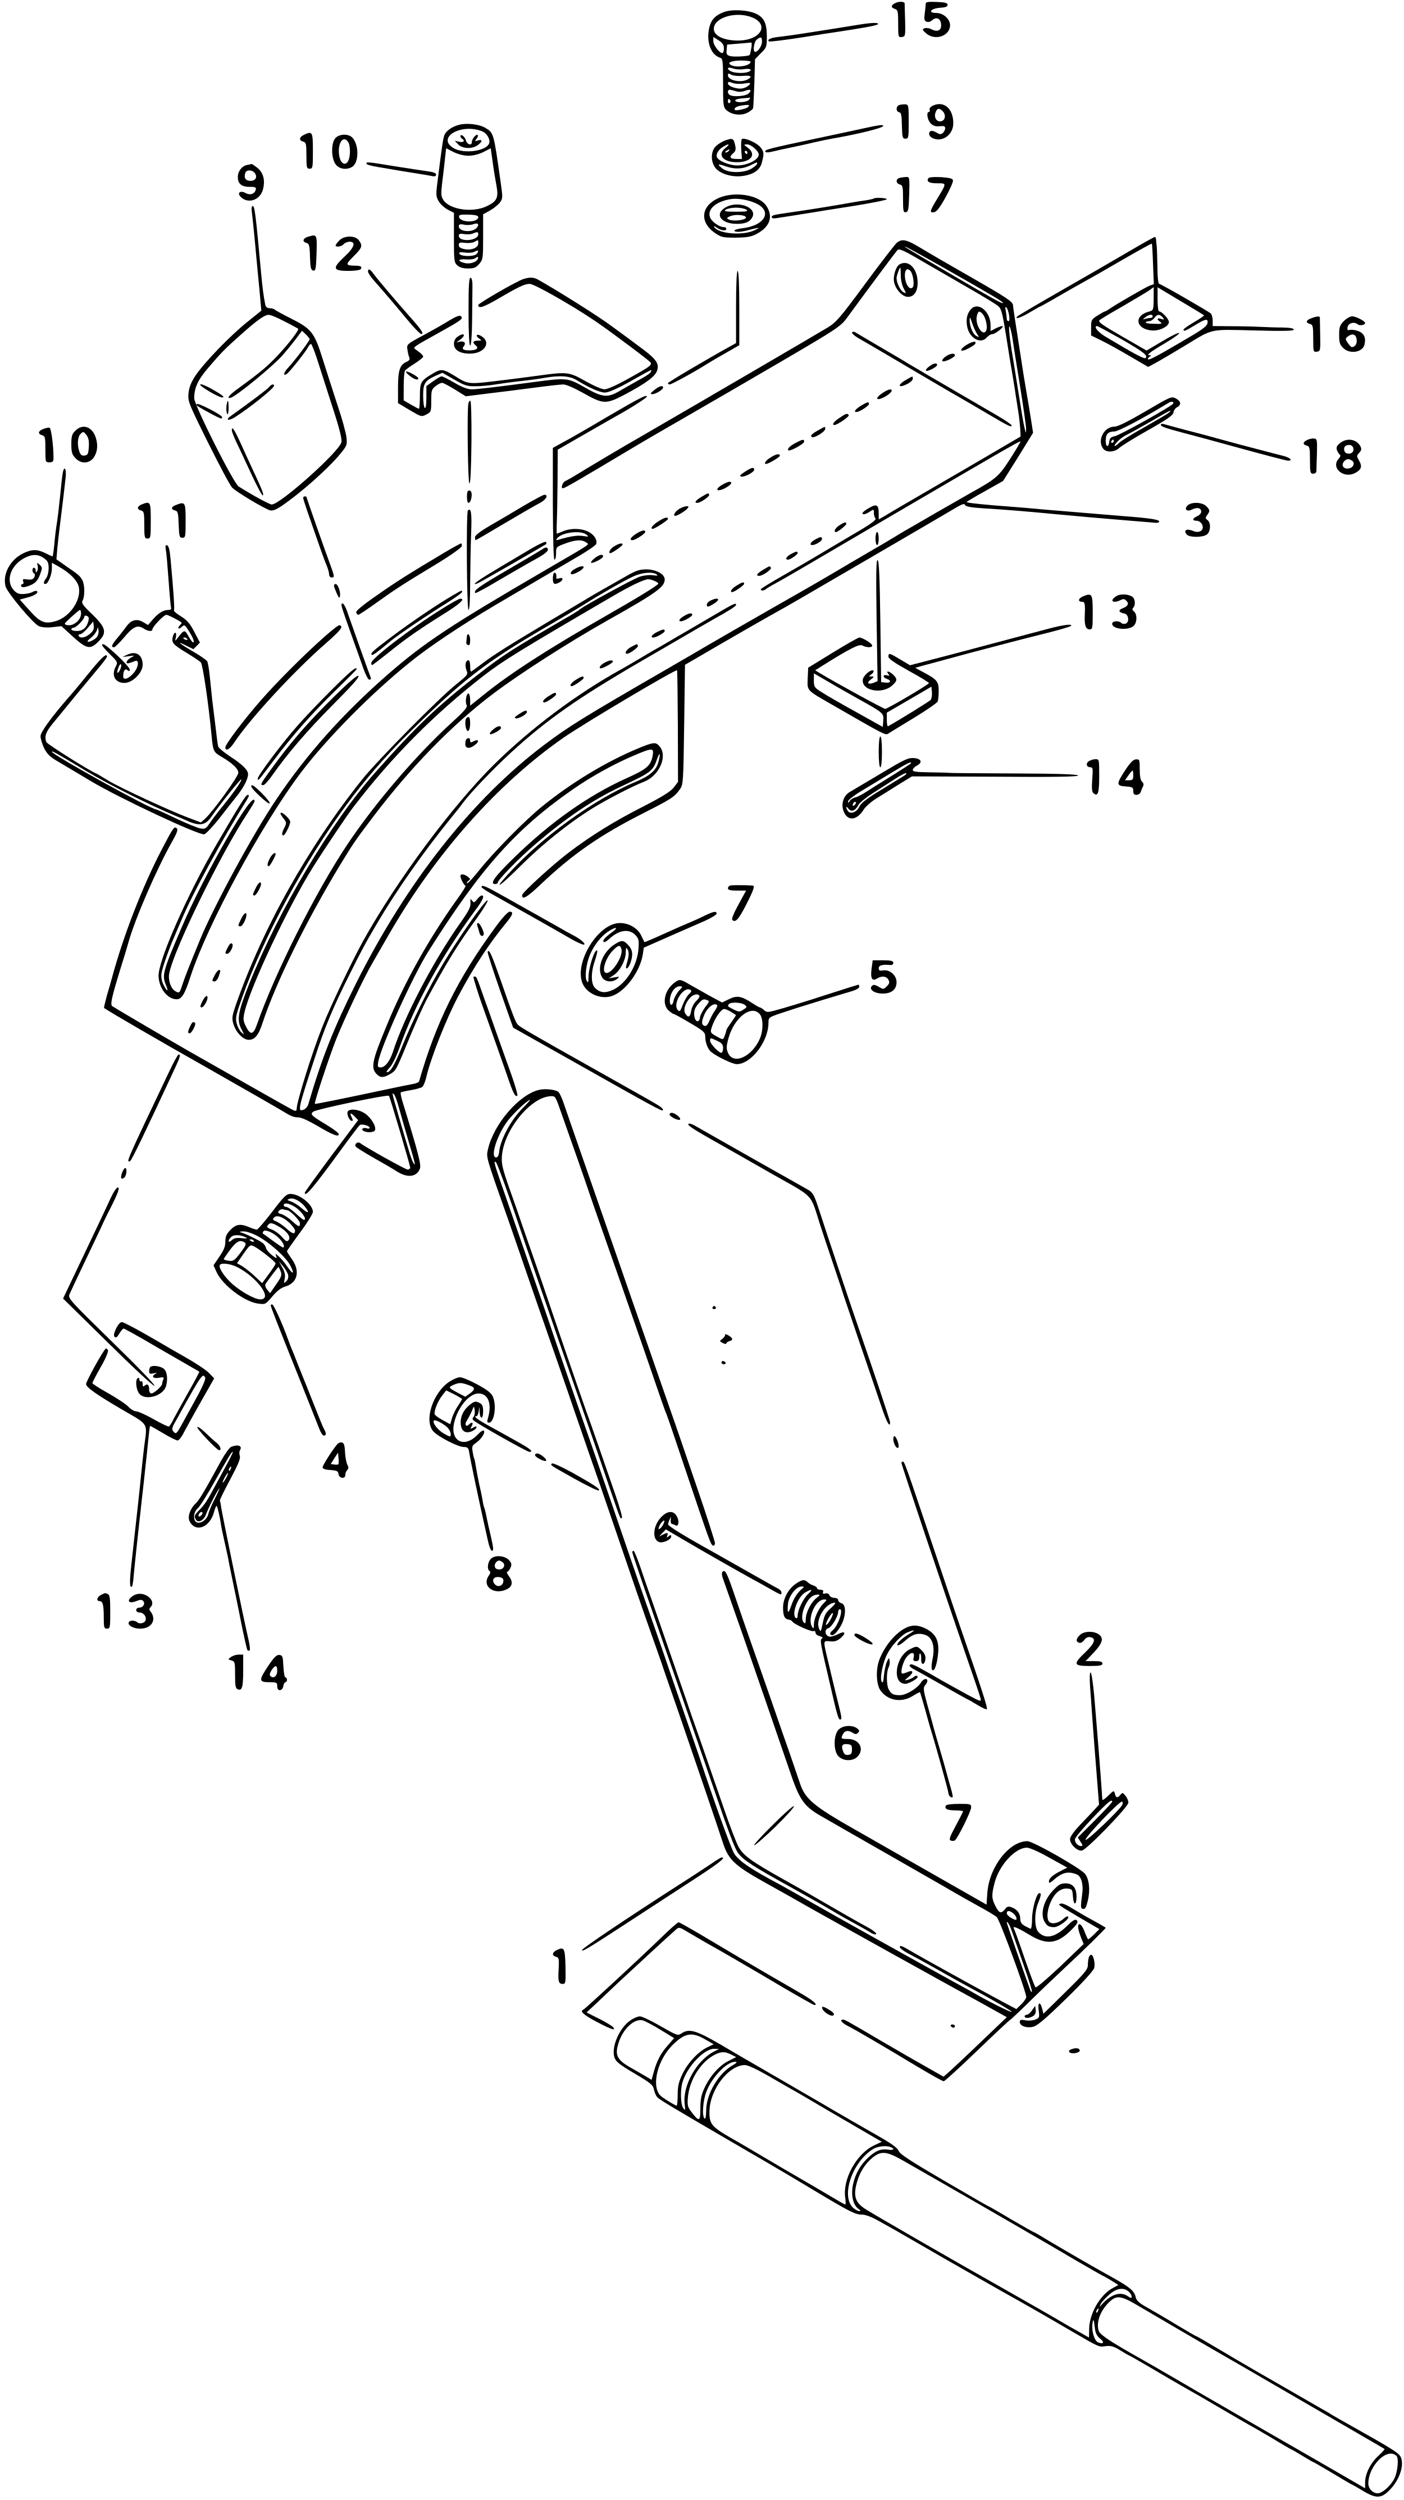 <?xml version="1.0" standalone="no"?>
<!DOCTYPE svg PUBLIC "-//W3C//DTD SVG 20010904//EN"
 "http://www.w3.org/TR/2001/REC-SVG-20010904/DTD/svg10.dtd">
<svg version="1.0" xmlns="http://www.w3.org/2000/svg"
 width="866pt" height="1541pt" viewBox="0 0 866 1541"
 preserveAspectRatio="xMidYMid meet">
<g transform="translate(0,1541) scale(0.1,-0.1)"
fill="#000000" stroke="none">
<path d="M5518 15389 c-24 -13 -23 -26 2 -34 18 -6 20 -15 20 -91 0 -83 1 -85
23 -82 21 3 22 6 20 98 -2 52 -3 101 -3 108 0 14 -38 15 -62 1z"/>
<path d="M5710 15387 c0 -8 -3 -34 -6 -59 -5 -37 -3 -46 11 -52 11 -4 25 0 37
11 26 23 53 6 53 -33 0 -33 -24 -43 -61 -24 -12 7 -31 9 -41 6 -16 -7 -15 -10
10 -32 55 -47 147 -16 147 51 0 38 -42 75 -84 75 -56 0 -36 28 22 32 34 2 47
7 47 18 0 12 -15 16 -67 18 -53 2 -68 0 -68 -11z"/>
<path d="M4466 15336 c-61 -23 -86 -54 -95 -118 -11 -79 18 -147 71 -164 16
-5 18 -18 18 -154 0 -139 1 -151 21 -169 31 -29 90 -36 129 -16 17 9 33 21 35
28 2 7 5 77 8 157 l4 145 36 37 c35 34 37 39 37 102 0 82 -17 118 -66 141 -51
24 -149 29 -198 11z m155 -27 c133 -40 79 -150 -72 -149 -104 1 -165 42 -141
95 24 52 129 79 213 54z m-156 -194 c1 -15 -3 -29 -7 -31 -14 -9 -58 45 -58
72 l0 26 33 -21 c22 -14 32 -28 32 -46z m235 38 c0 -26 -25 -63 -42 -63 -16 0
-8 63 10 76 25 20 32 17 32 -13z m-66 -40 c-4 -21 -8 -40 -10 -42 -7 -8 -94
-13 -119 -7 -22 6 -26 11 -23 39 l3 32 70 6 c39 3 74 6 78 7 4 1 5 -15 1 -35z
m-4 -84 c0 -22 -75 -38 -114 -23 -37 14 -14 29 49 31 36 0 65 -3 65 -8z m-39
-45 c38 6 54 -6 23 -18 -25 -9 -83 -7 -105 4 -31 17 -22 30 12 18 16 -6 48 -8
70 -4z m-10 -42 c51 5 63 -4 30 -22 -42 -22 -121 -6 -121 26 0 12 4 13 21 3
12 -6 44 -9 70 -7z m8 -47 c39 6 43 5 33 -8 -7 -8 -24 -18 -38 -21 -33 -9 -94
11 -94 30 0 11 6 11 28 3 15 -6 47 -8 71 -4z m-43 -49 c12 -4 34 -2 49 4 34
13 44 5 23 -16 -17 -17 -95 -23 -116 -10 -19 12 -15 38 6 32 9 -2 27 -7 38
-10z m74 -51 c-14 -16 -75 -21 -85 -6 -3 6 14 12 37 14 24 2 47 4 52 5 5 1 3
-5 -4 -13z m-115 -4 c3 -5 1 -12 -5 -16 -5 -3 -10 1 -10 9 0 18 6 21 15 7z
m108 -42 c-5 -5 -27 -12 -48 -16 -30 -5 -37 -3 -33 8 2 8 22 16 44 19 44 6 52
4 37 -11z"/>
<path d="M5305 15259 c-113 -18 -174 -28 -245 -39 -41 -6 -102 -16 -135 -21
-33 -5 -86 -12 -118 -16 -50 -5 -77 -16 -65 -28 4 -4 99 8 208 25 36 6 92 15
125 20 249 37 331 52 339 60 12 12 -35 11 -109 -1z"/>
<path d="M5548 14763 c-22 -6 -24 -40 -2 -45 13 -2 16 -19 17 -83 2 -73 4 -80
22 -80 19 0 20 7 20 105 0 98 -1 105 -20 107 -11 0 -28 -1 -37 -4z"/>
<path d="M5752 14758 c-13 -7 -21 -17 -18 -25 3 -7 1 -13 -4 -13 -18 0 -10
-50 11 -71 15 -15 30 -20 55 -17 27 3 34 0 34 -13 0 -9 -7 -22 -15 -29 -12
-10 -19 -9 -37 2 -13 8 -29 13 -35 11 -19 -7 -15 -31 6 -43 60 -31 131 17 131
90 0 92 -59 141 -128 108z m63 -34 c22 -23 15 -58 -12 -62 -27 -4 -44 25 -32
56 10 26 22 28 44 6z"/>
<path d="M2833 14641 c-44 -11 -82 -38 -92 -64 -8 -21 -14 -60 -42 -284 -11
-84 -10 -94 7 -124 11 -18 36 -41 57 -52 l37 -19 0 -152 c0 -143 1 -154 21
-172 14 -13 36 -19 66 -19 37 0 49 5 69 28 23 27 24 35 24 167 l0 139 42 23
c23 13 50 35 61 49 19 26 19 30 3 140 -41 290 -41 291 -93 321 -36 22 -114 31
-160 19z m140 -40 c30 -12 53 -51 44 -75 -18 -48 -155 -66 -218 -30 -110 64
43 156 174 105z m-83 -151 c29 0 64 9 92 23 l45 23 12 -86 c6 -47 17 -111 23
-143 14 -75 4 -98 -59 -128 -87 -42 -229 -22 -268 38 -15 23 -16 36 -7 112 6
47 14 113 17 147 l7 60 45 -23 c29 -14 64 -23 93 -23z m60 -378 c0 -36 -111
-36 -118 0 -3 14 6 16 57 15 42 -1 61 -6 61 -15z m-9 -66 c-27 -32 -111 -25
-111 9 0 12 7 15 33 10 17 -4 43 -2 57 3 28 11 38 -1 21 -22z m9 -41 c0 -27
-62 -45 -104 -29 -9 3 -16 13 -16 21 0 12 8 14 33 10 17 -3 41 -2 52 3 29 12
35 12 35 -5z m0 -55 c0 -27 -40 -44 -84 -36 -26 5 -36 12 -36 26 0 15 6 17 39
13 21 -3 47 0 57 6 25 14 24 14 24 -9z m-10 -65 c-16 -19 -101 -17 -107 2 -3
8 8 10 35 6 22 -3 48 -1 58 5 24 13 31 7 14 -13z m5 -35 c-12 -19 -51 -29 -81
-21 -46 12 -38 26 12 22 25 -2 51 2 57 8 13 13 22 7 12 -9z"/>
<path d="M2840 14570 c0 -5 5 -12 10 -15 21 -13 9 -25 -17 -19 l-28 6 21 -22
c26 -27 83 -30 119 -6 31 21 33 40 3 30 -20 -6 -21 -5 -9 10 8 9 11 20 7 24
-9 8 -36 -26 -36 -45 0 -23 -29 -14 -36 11 -6 24 -34 45 -34 26z"/>
<path d="M5310 14615 c-58 -13 -193 -41 -300 -64 -254 -54 -290 -63 -290 -73
0 -10 16 -10 60 1 19 5 62 14 95 21 33 7 96 20 140 31 44 10 96 21 115 24 156
27 308 64 316 77 8 12 -19 9 -136 -17z"/>
<path d="M1873 14578 c-28 -14 -30 -34 -3 -41 18 -5 20 -14 20 -86 0 -74 2
-81 20 -81 19 0 20 7 20 110 0 119 -3 124 -57 98z"/>
<path d="M2070 14560 c-29 -29 -28 -127 1 -164 22 -28 64 -35 99 -16 44 23 46
135 4 181 -23 25 -78 25 -104 -1z m80 -30 c6 -12 10 -41 8 -67 -6 -93 -68 -78
-68 17 0 65 36 95 60 50z"/>
<path d="M4475 14545 c-22 -8 -51 -26 -64 -41 -32 -38 -25 -108 13 -141 36
-30 99 -46 156 -38 67 9 107 36 119 82 15 55 14 69 -11 98 -23 26 -96 58 -112
48 -4 -3 -6 -32 -4 -64 l4 -59 -32 0 c-41 0 -49 11 -23 34 16 13 19 24 14 49
-10 45 -15 47 -60 32z m1 -46 c-54 -42 -18 -89 69 -89 87 0 123 47 68 89 -27
20 -28 20 -5 21 25 0 72 -41 72 -63 0 -32 -70 -67 -133 -67 -55 1 -127 33
-127 58 0 22 18 45 45 60 33 19 39 13 11 -9z m19 -19 c-3 -5 -12 -10 -18 -10
-7 0 -6 4 3 10 19 12 23 12 15 0z m115 -10 c0 -5 -2 -10 -4 -10 -3 0 -8 5 -11
10 -3 6 -1 10 4 10 6 0 11 -4 11 -10z m60 -69 c0 -5 -15 -19 -34 -30 -47 -29
-143 -29 -180 0 -35 28 -30 31 19 14 55 -19 103 -18 150 4 22 11 41 20 43 20
1 1 2 -3 2 -8z"/>
<path d="M2260 14401 c0 -5 30 -14 68 -20 117 -20 175 -30 247 -41 39 -6 80
-13 93 -16 14 -3 22 0 22 10 0 9 -18 16 -52 20 -29 4 -120 18 -203 31 -169 28
-175 28 -175 16z"/>
<path d="M1524 14393 c-32 -6 -57 -39 -57 -74 0 -42 23 -61 73 -61 32 1 41 -3
38 -15 -5 -28 -34 -39 -63 -23 -33 18 -55 1 -30 -24 44 -44 117 -21 136 43 16
55 5 105 -32 135 -17 14 -34 25 -37 25 -4 -1 -17 -4 -28 -6z m46 -48 c20 -25
8 -50 -25 -50 -31 0 -43 20 -31 51 7 18 40 18 56 -1z"/>
<path d="M5548 14313 c-24 -6 -23 -34 2 -40 18 -5 20 -14 20 -90 0 -75 2 -84
18 -81 15 3 17 18 20 111 3 106 2 107 -20 106 -13 -1 -31 -3 -40 -6z"/>
<path d="M5726 14311 c-13 -21 5 -31 56 -31 58 0 58 3 -1 -95 -47 -77 -49 -88
-20 -83 16 2 36 28 71 91 27 49 48 96 46 105 -2 12 -20 16 -74 20 -45 2 -74 0
-78 -7z"/>
<path d="M4423 14185 c-100 -50 -107 -145 -15 -210 41 -28 50 -30 130 -30 70
1 95 5 129 23 82 43 104 107 60 173 -47 70 -205 93 -304 44z m234 -26 c111
-47 65 -139 -77 -156 -28 -3 -50 -10 -50 -14 0 -11 35 -11 80 1 77 20 84 20
45 1 -71 -35 -224 -23 -250 20 -5 7 2 5 16 -4 26 -19 59 -23 59 -7 0 6 -7 10
-16 10 -26 0 -71 31 -83 57 -23 51 34 102 129 116 39 6 101 -4 147 -24z"/>
<path d="M4473 14130 c-68 -41 -25 -100 72 -100 52 0 80 12 95 40 33 62 -91
107 -167 60z m130 -12 c14 -11 4 -13 -63 -13 -67 0 -77 2 -63 13 9 6 38 12 63
12 25 0 54 -6 63 -12z m-4 -44 c19 -19 -80 -33 -108 -15 -10 6 -6 11 15 19 27
11 81 8 93 -4z"/>
<path d="M5389 14186 c-2 -2 -24 -7 -49 -11 -25 -3 -67 -10 -95 -15 -64 -12
-265 -45 -375 -60 -103 -15 -110 -17 -110 -29 0 -6 12 -9 28 -6 15 2 59 9 97
15 39 6 95 15 125 20 30 5 146 24 258 41 111 18 202 36 202 41 0 8 -73 12 -81
4z"/>
<path d="M1554 14098 c3 -24 10 -92 16 -153 5 -60 15 -157 20 -215 6 -58 13
-134 16 -170 l6 -65 -87 -70 c-105 -84 -261 -246 -317 -327 -29 -44 -41 -73
-45 -111 -5 -51 -2 -59 121 -307 70 -140 136 -265 149 -277 27 -27 201 -131
233 -139 16 -4 37 4 71 27 115 78 274 219 351 308 53 64 54 66 49 115 -3 28
-28 119 -56 201 -27 83 -68 210 -91 283 -51 163 -69 185 -194 248 -50 25 -95
50 -101 55 -5 5 -19 9 -32 9 -15 0 -24 7 -27 23 -10 50 -17 101 -26 199 -34
370 -39 408 -52 408 -6 0 -8 -17 -4 -42z m202 -670 c44 -22 81 -43 83 -44 8
-7 -56 -90 -124 -163 -68 -72 -109 -106 -242 -203 -58 -41 -80 -68 -50 -60 36
10 261 195 321 263 21 24 57 68 79 97 l40 53 23 -22 c13 -13 24 -26 24 -30 0
-10 -94 -135 -133 -176 -28 -30 -33 -54 -8 -38 15 9 115 134 130 163 6 12 15
22 19 22 4 0 22 -44 39 -97 17 -54 59 -184 93 -290 45 -137 60 -200 56 -219
-15 -60 -378 -384 -430 -384 -13 0 -119 57 -204 111 -31 19 -274 501 -274 544
0 64 22 112 85 186 82 96 106 120 197 201 103 92 151 127 176 127 12 1 57 -18
100 -41z"/>
<path d="M1235 13040 c-6 -10 113 -80 135 -80 21 0 3 14 -67 54 -35 19 -65 31
-68 26z"/>
<path d="M1659 13023 c-12 -14 -122 -97 -238 -179 -33 -24 -10 -30 26 -7 91
57 243 179 243 195 0 14 -17 9 -31 -9z"/>
<path d="M1397 12908 c-2 -18 -1 -40 4 -48 5 -10 8 1 9 33 0 55 -6 61 -13 15z"/>
<path d="M1214 12911 c6 -9 140 -81 150 -81 4 0 6 4 6 9 0 5 -31 25 -69 45
-68 35 -98 45 -87 27z"/>
<path d="M1430 12757 c0 -8 13 -40 28 -73 16 -32 57 -121 92 -196 35 -75 67
-135 71 -132 8 5 -4 35 -69 174 -17 36 -48 104 -70 153 -39 84 -52 102 -52 74z"/>
<path d="M1901 13951 c-32 -9 -39 -31 -12 -38 18 -5 21 -14 23 -86 2 -67 6
-82 20 -85 14 -3 17 9 20 91 4 135 5 134 -51 118z"/>
<path d="M2092 13927 c-12 -13 -22 -26 -22 -30 0 -13 38 -7 50 8 7 8 23 15 36
15 42 0 29 -37 -33 -94 -75 -70 -70 -86 26 -86 39 0 73 5 76 11 9 14 2 20 -26
21 -70 1 -71 5 -18 58 53 53 57 64 33 98 -22 32 -92 31 -122 -1z"/>
<path d="M6960 13858 c-85 -50 -272 -158 -414 -239 -143 -82 -264 -153 -270
-159 -23 -23 22 -8 77 25 32 19 60 35 62 35 2 0 42 22 87 48 46 27 130 75 188
107 58 32 130 73 160 91 150 87 253 145 255 142 1 -2 5 -58 7 -126 l5 -124
-26 -9 c-27 -11 -197 -109 -243 -140 -15 -11 -30 -19 -33 -19 -3 0 -23 -11
-45 -25 -38 -24 -40 -28 -40 -74 l0 -49 63 -31 c34 -16 113 -60 176 -97 l113
-66 37 20 c55 30 91 52 193 113 173 105 145 99 424 92 182 -5 244 -3 244 5 0
8 -23 12 -67 13 -38 0 -99 2 -138 4 -38 2 -121 4 -182 4 l-113 1 0 34 c0 18
-6 38 -12 44 -25 19 -308 182 -318 182 -6 0 -11 43 -11 108 -1 59 -3 114 -4
122 -1 8 -3 25 -4 38 0 12 -4 22 -8 21 -5 0 -78 -41 -163 -91z m156 -290 c-1
-70 -2 -72 -30 -79 -93 -25 -82 -106 16 -116 48 -5 108 24 108 52 0 18 -43 65
-60 65 -6 0 -10 29 -10 74 l0 75 142 -85 c78 -46 143 -86 145 -88 2 -2 -26
-21 -62 -42 -36 -21 -65 -42 -65 -46 0 -13 10 -9 70 27 67 41 83 43 78 13 -2
-17 -31 -39 -108 -84 -193 -114 -252 -146 -258 -139 -4 3 0 10 8 15 11 7 12
10 2 10 -24 0 -3 17 95 75 54 32 92 60 86 62 -7 3 -55 -21 -106 -52 l-95 -56
-151 87 c-123 71 -150 90 -139 100 7 7 74 47 148 89 74 43 146 86 160 96 14
10 25 19 26 19 0 0 0 -32 0 -72z m-6 -108 c0 -5 -6 -10 -14 -10 -8 0 -23 -3
-33 -6 -16 -5 -16 -4 1 10 22 18 46 21 46 6z m61 -6 c12 -15 11 -16 -9 -10
-26 9 -29 -2 -5 -19 14 -11 8 -13 -39 -11 -31 0 -54 4 -51 9 2 4 12 7 21 7 10
0 24 9 32 20 18 24 33 25 51 4z m-252 -136 c134 -77 163 -100 147 -115 -7 -8
-66 23 -251 134 -43 26 -72 63 -48 63 4 0 72 -37 152 -82z"/>
<path d="M5531 13913 c-11 -10 -99 -123 -194 -252 -155 -210 -179 -238 -232
-270 -69 -42 -820 -480 -1155 -674 -124 -71 -275 -161 -336 -198 -61 -38 -118
-71 -126 -74 -18 -7 -31 -45 -16 -45 11 0 100 52 378 218 96 58 265 156 375
219 110 63 370 214 579 336 358 209 380 224 419 276 150 205 302 408 312 419
10 11 35 1 141 -61 71 -41 203 -117 294 -170 91 -52 175 -103 187 -114 19 -15
26 -42 48 -178 14 -88 29 -185 35 -215 5 -30 14 -85 20 -122 5 -38 15 -96 20
-130 6 -35 11 -85 13 -111 l2 -48 -275 -161 c-467 -271 -524 -305 -562 -328
l-38 -22 0 34 c0 57 -12 64 -59 37 -39 -22 -53 -39 -31 -39 6 0 22 7 35 16 24
16 25 16 25 -8 0 -13 5 -29 10 -34 7 -7 -24 -31 -97 -74 -60 -35 -162 -96
-228 -135 -66 -40 -177 -104 -247 -144 -71 -40 -130 -77 -134 -82 -7 -12 19
-12 31 0 6 5 30 20 55 33 68 37 190 109 695 405 670 392 815 476 819 472 2 -2
-26 -50 -63 -107 -69 -108 -87 -124 -243 -210 -29 -17 -125 -72 -213 -122 -88
-51 -174 -101 -192 -111 -18 -10 -49 -29 -70 -42 -21 -13 -87 -52 -148 -87
-60 -35 -168 -98 -240 -141 -71 -42 -247 -143 -390 -224 -143 -82 -307 -176
-365 -210 -58 -34 -181 -106 -275 -160 -495 -286 -586 -342 -740 -458 -443
-334 -847 -846 -1158 -1467 -140 -281 -210 -456 -296 -749 -4 -13 -17 -28 -29
-32 -38 -14 -34 4 70 321 60 185 114 314 214 513 77 154 92 183 177 327 113
191 279 428 446 634 31 38 65 80 75 95 49 66 182 205 298 312 218 200 410 335
808 566 344 200 424 246 445 258 89 49 135 78 135 86 0 15 -8 12 -144 -68 -72
-42 -169 -99 -216 -126 -47 -28 -101 -59 -120 -70 -19 -10 -73 -42 -120 -70
-47 -28 -94 -55 -105 -61 -277 -153 -558 -363 -786 -587 -258 -255 -600 -714
-809 -1089 -71 -129 -205 -410 -252 -530 -65 -164 -158 -463 -158 -504 0 -12
-5 -16 -16 -12 -9 3 -131 72 -272 152 -142 81 -313 178 -382 217 -107 61 -431
251 -467 274 -15 9 -4 56 52 238 21 66 42 136 47 155 40 144 174 453 268 619
30 53 39 76 31 84 -16 16 -22 7 -95 -133 -120 -231 -235 -528 -306 -790 -5
-19 -19 -68 -31 -108 -11 -41 -19 -75 -17 -76 41 -28 351 -208 617 -358 201
-114 484 -276 514 -295 20 -13 49 -22 65 -21 18 1 60 -18 124 -55 94 -56 134
-70 126 -45 -3 7 -40 34 -84 60 -84 51 -92 59 -72 75 18 15 458 107 467 98 6
-7 130 -426 131 -442 0 -7 -7 -13 -15 -13 -14 0 -261 138 -293 163 -15 12 -38
-5 -28 -21 3 -5 52 -36 108 -68 57 -32 123 -70 147 -86 66 -41 121 -34 141 18
9 23 -9 94 -107 412 -9 29 -14 55 -11 58 3 2 31 9 63 14 31 5 63 14 70 20 7 6
19 34 25 63 28 117 121 353 197 497 93 176 191 325 295 451 42 50 47 69 21 69
-11 -1 -47 -40 -89 -98 -231 -315 -365 -585 -469 -948 -2 -6 -21 -14 -42 -17
-21 -4 -78 -15 -128 -26 -282 -60 -469 -98 -473 -96 -6 5 88 289 132 400 49
122 171 380 224 470 16 28 63 109 105 182 288 497 666 922 1072 1205 125 87
693 424 701 416 2 -2 4 -158 5 -346 l1 -342 -26 -34 c-19 -25 -70 -57 -193
-120 -172 -87 -320 -179 -453 -280 -96 -72 -288 -247 -289 -263 -3 -34 29 -16
117 68 193 183 364 301 622 432 183 93 199 103 234 152 20 29 21 42 26 399 l5
368 95 55 c184 108 426 246 475 273 55 30 107 60 680 394 215 125 409 239 431
252 32 18 43 21 47 10 4 -9 39 -15 119 -20 118 -7 257 -18 443 -36 127 -12
285 -26 470 -41 72 -6 138 -11 147 -12 9 -1 17 3 18 8 1 12 -55 21 -229 34
-134 11 -256 21 -481 40 -63 6 -146 13 -185 16 -178 13 -287 24 -293 30 -2 1
48 31 111 66 l114 64 93 148 92 149 -11 71 c-6 40 -20 124 -31 187 -11 63 -24
144 -29 180 -40 254 -51 328 -53 350 -3 21 -40 46 -248 165 -135 77 -280 161
-324 188 -85 51 -112 57 -145 30z m282 -149 c318 -181 378 -216 373 -222 -5
-5 -55 22 -321 178 -258 151 -290 170 -282 170 4 0 108 -57 230 -126z m411
-296 c4 -24 3 -38 -4 -38 -5 0 -10 6 -10 14 0 7 -3 29 -6 47 -5 23 -3 31 3 24
6 -5 14 -27 17 -47z m21 -144 c4 -27 24 -157 46 -290 21 -132 39 -254 38 -270
-1 -28 -1 -28 -9 6 -9 37 -17 88 -50 295 -11 72 -25 155 -30 185 -15 95 -21
167 -11 144 5 -12 12 -43 16 -70z m-3785 -4740 c10 -38 37 -130 59 -206 42
-141 48 -166 30 -135 -11 19 -21 49 -90 287 -44 151 -43 148 -28 133 6 -6 19
-42 29 -79z"/>
<path d="M5548 13780 c-23 -14 -41 -74 -33 -110 10 -46 52 -90 85 -90 38 0 60
32 60 88 0 87 -57 144 -112 112z m8 -67 c0 -27 8 -63 18 -81 17 -33 17 -33 -2
-23 -19 10 -42 58 -42 87 0 14 18 64 23 64 2 0 3 -21 3 -47z m61 25 c15 -19
24 -81 14 -97 -14 -22 -39 3 -47 45 -10 53 9 82 33 52z"/>
<path d="M2270 13736 c0 -8 17 -34 38 -57 86 -98 131 -151 202 -237 41 -50 81
-91 88 -91 19 -1 2 26 -65 101 -81 91 -206 238 -229 270 -21 30 -34 35 -34 14z"/>
<path d="M4540 13518 l0 -223 -38 -21 c-143 -79 -382 -220 -382 -226 0 -5 5
-8 11 -8 11 0 161 82 229 126 19 12 72 43 118 69 l82 47 0 229 c0 146 -4 229
-10 229 -6 0 -10 -81 -10 -222z"/>
<path d="M2890 13491 c0 -134 4 -211 10 -211 6 0 11 59 12 153 1 83 2 176 2
206 1 35 -3 56 -11 59 -10 3 -13 -43 -13 -207z"/>
<path d="M3229 13690 c-38 -11 -279 -150 -279 -160 0 -24 28 -16 115 34 139
81 171 96 203 96 27 0 260 -132 403 -229 97 -66 333 -243 341 -255 11 -16 -4
-27 -136 -100 -69 -39 -130 -66 -147 -66 -17 0 -67 22 -117 50 -101 57 -112
59 -287 35 -60 -8 -150 -20 -200 -26 -249 -30 -229 -32 -326 27 -66 40 -80 41
-128 12 -76 -45 -81 -54 -81 -140 0 -43 -3 -78 -6 -78 -3 0 -25 12 -50 26
l-44 26 0 86 c0 48 4 92 8 97 4 6 31 26 60 44 28 18 52 37 52 42 0 9 -13 21
-44 43 -22 15 -26 12 149 109 129 72 143 82 129 97 -9 8 -28 1 -75 -27 -35
-22 -108 -63 -162 -92 -96 -52 -99 -54 -94 -85 2 -17 7 -39 11 -48 6 -13 1
-21 -17 -29 -41 -18 -52 -53 -52 -158 l0 -96 72 -43 c71 -42 73 -43 103 -27
29 15 30 18 30 85 0 62 2 70 26 89 15 12 33 21 41 21 7 0 43 -19 80 -42 l66
-41 136 17 c75 9 204 25 286 36 83 11 163 20 179 20 18 0 66 -21 120 -51 125
-71 143 -72 253 -15 141 75 196 116 207 154 12 44 -7 70 -115 149 -46 34 -124
92 -174 128 -72 54 -341 223 -448 282 -25 14 -50 15 -88 3z m785 -573 c-2 -7
-32 -28 -67 -46 -34 -19 -87 -49 -118 -67 -80 -48 -111 -46 -222 18 -104 59
-110 60 -313 33 -250 -33 -350 -45 -385 -45 -25 0 -59 13 -105 40 -38 22 -74
40 -80 40 -6 0 -30 -14 -52 -30 l-42 -30 0 -71 c0 -44 -4 -68 -10 -64 -5 3
-10 37 -10 75 0 78 10 93 80 125 l39 17 73 -42 c64 -37 80 -42 132 -41 32 0
84 5 115 10 31 5 101 15 156 21 55 6 124 15 154 21 95 16 157 12 199 -15 74
-46 142 -76 174 -76 22 1 76 24 158 70 68 39 126 70 127 70 1 0 0 -6 -3 -13z"/>
<path d="M5988 13503 c-23 -27 -30 -59 -23 -103 12 -74 84 -115 122 -70 10 11
24 20 33 20 19 0 80 49 62 50 -7 0 -26 -7 -42 -15 l-30 -16 0 36 c0 86 -78
148 -122 98z m74 -30 c18 -21 30 -76 22 -98 -18 -47 -71 30 -59 86 8 33 16 36
37 12z m-37 -119 c16 -25 16 -25 -3 -15 -22 12 -42 61 -41 100 0 20 3 17 14
-17 7 -23 21 -54 30 -68z"/>
<path d="M8088 13448 c-33 -11 -36 -28 -8 -35 18 -5 20 -14 20 -90 0 -82 1
-84 23 -81 21 3 22 6 20 103 -1 55 -2 103 -2 108 -1 9 -19 8 -53 -5z"/>
<path d="M8289 13431 c-25 -26 -29 -37 -29 -86 0 -46 4 -60 25 -80 39 -40 119
-28 131 20 11 44 -3 72 -41 85 -20 7 -43 9 -51 6 -11 -4 -15 0 -12 17 3 25 41
36 62 18 13 -11 46 -5 46 8 0 12 -57 41 -80 41 -12 0 -35 -13 -51 -29z m79
-115 c3 -26 -10 -45 -30 -46 -4 0 -15 12 -25 26 -16 25 -16 27 2 41 28 20 50
12 53 -21z"/>
<path d="M5256 13361 c-4 -5 15 -22 41 -37 27 -15 95 -55 153 -89 147 -87 448
-264 490 -287 19 -11 88 -51 152 -89 129 -76 148 -85 148 -72 0 5 -39 32 -87
60 -372 216 -565 329 -603 353 -25 15 -90 53 -145 85 -55 32 -110 65 -122 72
-13 9 -23 10 -27 4z"/>
<path d="M2822 13334 c-14 -9 -22 -26 -22 -43 0 -39 36 -61 99 -61 89 0 134
69 70 108 -27 17 -40 5 -15 -14 19 -13 19 -14 -7 -14 -30 0 -35 -11 -12 -30
21 -17 3 -30 -41 -30 -37 0 -48 9 -33 26 15 19 3 33 -24 28 l-22 -5 23 17 c39
29 25 47 -16 18z"/>
<path d="M5967 13287 c-52 -30 -50 -54 2 -27 22 11 42 24 45 29 13 20 -11 19
-47 -2z"/>
<path d="M5830 13210 c-14 -10 -21 -22 -17 -26 9 -9 77 22 77 36 0 16 -33 11
-60 -10z"/>
<path d="M5730 13150 c-14 -10 -22 -22 -18 -25 8 -8 68 23 68 35 0 16 -23 11
-50 -10z"/>
<path d="M2525 13095 c29 -24 55 -32 55 -17 0 9 -58 42 -73 42 -7 -1 2 -12 18
-25z"/>
<path d="M5588 13068 c-58 -34 -47 -54 12 -23 17 9 30 22 30 30 0 18 3 19 -42
-7z"/>
<path d="M4035 13005 c-24 -19 -26 -24 -12 -25 21 0 67 28 67 41 0 16 -25 9
-55 -16z"/>
<path d="M5443 12987 c-56 -38 -34 -53 25 -17 32 20 43 41 20 39 -7 0 -28 -10
-45 -22z"/>
<path d="M3750 12843 c-118 -70 -243 -142 -278 -160 l-62 -34 0 -345 c1 -213
4 -344 10 -344 6 0 10 18 10 39 0 39 1 40 55 60 64 24 104 26 129 8 22 -16 46
1 -234 -162 -610 -355 -760 -455 -985 -650 -279 -243 -506 -497 -692 -775
-143 -212 -383 -655 -468 -860 -71 -173 -93 -229 -109 -277 -19 -58 -19 -57
-45 -43 -26 14 -44 65 -38 105 23 139 317 740 488 999 21 32 39 62 39 67 0 88
-311 -451 -453 -786 -115 -269 -119 -287 -92 -351 18 -43 3 -36 -18 9 -10 20
-14 47 -11 67 5 33 49 158 79 225 7 17 27 64 45 105 66 159 247 490 403 740
14 23 15 30 5 30 -12 -1 -48 -58 -190 -301 -183 -314 -364 -724 -360 -817 3
-75 55 -142 112 -142 31 0 50 32 85 140 104 320 440 939 683 1260 159 209 429
483 670 677 114 93 319 230 527 353 184 108 396 233 518 304 54 32 101 64 104
72 9 25 -13 60 -50 77 -44 21 -106 22 -154 2 -19 -8 -37 -15 -39 -15 -1 0 -1
28 0 63 2 34 4 150 5 259 l1 196 188 108 c103 59 202 116 221 126 58 33 141
87 141 93 0 15 -45 -8 -240 -122z m-134 -728 c18 -14 16 -15 -21 -9 -36 5 -74
-1 -150 -23 -17 -5 -18 -4 -6 11 28 34 142 48 177 21z"/>
<path d="M7065 12874 c-108 -63 -170 -94 -191 -94 -64 0 -108 -84 -70 -135 18
-26 70 -24 100 4 13 12 92 61 177 109 119 67 155 92 157 110 2 12 12 27 23 32
27 15 24 37 -9 54 -26 14 -32 11 -187 -80z m170 47 c-10 -17 -328 -194 -359
-200 -24 -5 -32 -12 -34 -34 -5 -38 -22 -34 -22 6 0 41 15 57 53 57 25 0 181
83 332 175 20 13 39 10 30 -4z m-25 -55 c-8 -7 -76 -47 -150 -89 -74 -41 -144
-84 -156 -96 -30 -30 -42 -26 -13 5 13 15 38 33 54 41 17 8 84 45 150 83 124
72 139 80 115 56z m-340 -176 c0 -5 -5 -10 -11 -10 -5 0 -7 5 -4 10 3 6 8 10
11 10 2 0 4 -4 4 -10z"/>
<path d="M2889 12923 c-9 -42 -3 -488 6 -493 7 -3 11 85 13 253 1 147 -2 257
-7 257 -5 0 -10 -8 -12 -17z"/>
<path d="M5314 12911 c-37 -22 -51 -41 -32 -41 19 0 78 38 78 50 0 15 -11 12
-46 -9z"/>
<path d="M5178 12834 c-34 -22 -50 -44 -31 -44 17 0 93 52 88 61 -9 13 -15 11
-57 -17z"/>
<path d="M7160 12791 c0 -10 27 -20 145 -51 39 -10 195 -52 347 -94 153 -42
284 -76 293 -76 31 0 14 18 -27 29 -24 6 -95 24 -158 41 -63 16 -164 43 -225
60 -60 17 -162 44 -225 60 -63 17 -123 33 -132 36 -10 3 -18 1 -18 -5z"/>
<path d="M268 12766 c-33 -12 -37 -31 -8 -39 18 -5 20 -14 20 -86 0 -80 0 -81
25 -81 21 0 25 5 25 28 0 74 -14 181 -24 185 -6 2 -23 -1 -38 -7z"/>
<path d="M465 12755 c-21 -20 -25 -34 -25 -83 0 -49 4 -64 25 -86 38 -41 95
-34 120 15 19 35 19 80 1 124 -25 58 -80 72 -121 30z m83 -99 c-3 -44 -6 -51
-25 -54 -17 -3 -26 3 -33 23 -15 40 -12 92 7 110 16 16 18 16 35 -5 14 -18 18
-36 16 -74z"/>
<path d="M5051 12760 c-45 -25 -55 -36 -43 -44 14 -9 82 33 82 50 0 17 3 17
-39 -6z"/>
<path d="M8063 12698 c-28 -14 -29 -28 -3 -35 18 -5 20 -14 20 -89 0 -77 2
-84 20 -84 12 0 20 7 20 18 0 9 1 58 3 107 2 84 1 90 -18 92 -11 1 -30 -3 -42
-9z"/>
<path d="M4908 12680 c-37 -20 -54 -37 -45 -46 8 -9 97 40 97 53 0 17 -8 16
-52 -7z"/>
<path d="M8266 12679 c-20 -16 -25 -26 -20 -43 4 -11 12 -24 17 -28 8 -4 5
-13 -6 -26 -50 -55 29 -125 101 -88 39 20 46 41 25 76 -16 28 -16 30 1 49 14
15 15 24 7 40 -24 44 -82 54 -125 20z m82 -35 c3 -23 -18 -37 -43 -28 -18 7
-20 40 -2 47 23 10 42 2 45 -19z m-10 -73 c23 -14 10 -46 -21 -49 -31 -4 -46
20 -27 43 14 17 29 19 48 6z"/>
<path d="M4753 12590 c-29 -17 -44 -40 -28 -40 15 0 85 42 85 50 0 16 -22 12
-57 -10z"/>
<path d="M4595 12502 c-31 -20 -36 -27 -22 -30 20 -4 80 28 79 43 -1 17 -16
14 -57 -13z"/>
<path d="M386 12488 c-3 -18 -10 -82 -16 -143 -6 -60 -15 -135 -20 -165 -5
-30 -12 -88 -15 -127 -4 -40 -9 -73 -11 -73 -3 0 -22 9 -44 20 -50 25 -83 25
-137 -1 -80 -39 -128 -128 -109 -203 9 -38 172 -232 206 -246 20 -8 50 -10 85
-6 l54 6 58 -53 c96 -89 118 -94 169 -43 55 55 49 85 -36 168 -61 58 -69 71
-60 87 14 26 13 97 -2 124 -13 25 -21 33 -102 88 l-58 41 6 72 c4 39 11 103
16 141 9 72 25 200 35 293 6 57 -11 75 -19 20z m-115 -519 c24 -17 29 -27 29
-62 0 -23 -7 -51 -15 -61 -17 -23 -19 -36 -5 -36 16 0 40 57 40 95 l0 36 41
-23 c73 -41 119 -89 126 -131 13 -81 -60 -184 -147 -207 -65 -18 -93 -6 -159
68 l-59 66 44 12 c46 11 73 29 62 40 -4 3 -16 1 -27 -5 -11 -7 -37 -12 -57
-13 -29 -1 -42 5 -61 26 -48 56 -19 147 62 193 50 28 89 29 126 2z m229 -341
c-1 -27 -17 -50 -47 -66 -18 -10 -53 -8 -53 4 0 6 85 83 93 84 4 0 7 -10 7
-22z m45 -47 c-10 -40 -34 -61 -72 -61 -18 0 -33 5 -33 10 0 6 6 10 13 10 16
0 67 52 67 68 0 6 7 9 16 5 11 -4 14 -13 9 -32z m10 -78 c-27 -24 -60 -30 -70
-13 -3 6 1 10 9 10 8 0 30 18 48 40 l33 39 3 -27 c3 -19 -4 -33 -23 -49z m40
-23 c-16 -17 -55 -34 -55 -23 0 3 11 14 24 24 14 11 28 30 33 42 l7 22 4 -23
c2 -13 -4 -32 -13 -42z"/>
<path d="M232 11924 c3 -12 2 -28 -3 -35 -7 -11 -9 -10 -9 4 0 9 -4 17 -10 17
-13 0 -13 -27 0 -35 6 -4 7 -13 1 -24 -7 -13 -18 -16 -42 -13 -27 4 -31 2 -26
-12 4 -9 2 -16 -3 -16 -6 0 -10 -4 -10 -10 0 -15 27 -12 66 6 24 12 38 28 50
60 16 43 16 46 -1 62 -17 16 -17 16 -13 -4z"/>
<path d="M4452 12420 c-46 -28 -31 -45 19 -20 38 20 52 40 27 40 -7 0 -28 -9
-46 -20z"/>
<path d="M2886 12383 c-9 -10 -7 -73 3 -73 18 0 29 64 12 74 -4 3 -11 3 -15
-1z"/>
<path d="M4328 12348 c-37 -22 -49 -38 -27 -38 20 0 79 41 73 51 -7 11 -2 12
-46 -13z"/>
<path d="M3230 12292 c-63 -38 -157 -93 -207 -122 -62 -36 -93 -60 -93 -72 0
-10 2 -18 4 -18 2 0 83 47 180 105 98 58 195 114 217 125 37 19 54 50 27 50
-7 0 -65 -31 -128 -68z"/>
<path d="M1870 12341 c0 -5 11 -40 24 -78 81 -234 105 -302 120 -337 9 -21 16
-47 16 -57 0 -11 7 -19 15 -19 20 0 20 4 -16 101 -36 98 -139 392 -139 396 0
2 -4 3 -10 3 -5 0 -10 -4 -10 -9z"/>
<path d="M873 12300 c-28 -12 -30 -30 -3 -37 18 -5 20 -14 20 -89 0 -77 2 -84
20 -84 19 0 20 7 20 110 0 119 -2 122 -57 100z"/>
<path d="M1088 12298 c-33 -11 -36 -28 -8 -35 17 -4 20 -15 22 -87 3 -73 5
-81 23 -81 19 0 20 7 20 105 0 114 -3 119 -57 98z"/>
<path d="M7325 12294 c-24 -24 -3 -42 29 -24 14 7 32 10 40 7 24 -10 19 -36
-9 -49 -30 -13 -33 -28 -6 -28 24 0 44 -24 39 -47 -4 -20 -31 -28 -56 -17 -42
18 -65 6 -42 -21 16 -19 99 -19 124 0 24 18 26 73 4 89 -14 10 -14 14 -2 31
18 25 18 31 -6 55 -25 25 -91 27 -115 4z"/>
<path d="M4188 12272 c-24 -15 -39 -42 -23 -42 13 0 62 30 74 44 11 14 11 16
-5 15 -11 0 -31 -8 -46 -17z"/>
<path d="M2886 12263 c-11 -11 -7 -613 4 -613 6 0 10 63 10 168 1 92 3 228 6
303 5 125 0 162 -20 142z"/>
<path d="M4058 12194 c-33 -21 -50 -44 -32 -44 13 0 94 53 94 61 0 15 -23 9
-62 -17z"/>
<path d="M5178 12172 c-25 -15 -39 -42 -22 -42 12 0 64 42 64 51 0 13 -11 11
-42 -9z"/>
<path d="M3923 12119 c-33 -21 -43 -39 -22 -39 17 0 79 40 79 51 0 15 -23 10
-57 -12z"/>
<path d="M5400 12090 c0 -22 5 -40 10 -40 6 0 10 18 10 40 0 22 -4 40 -10 40
-5 0 -10 -18 -10 -40z"/>
<path d="M5028 12084 c-27 -14 -38 -34 -18 -34 20 0 60 24 60 37 0 16 -8 16
-42 -3z"/>
<path d="M3275 12027 c-50 -30 -145 -86 -212 -126 -113 -67 -165 -105 -117
-87 14 5 400 227 423 242 1 2 1 8 0 13 -2 6 -45 -13 -94 -42z"/>
<path d="M2740 12003 c-224 -134 -287 -173 -414 -262 -90 -62 -133 -98 -129
-107 3 -8 9 -14 13 -14 5 0 57 35 117 78 119 85 160 111 373 240 81 49 146 96
148 105 2 9 0 17 -5 17 -4 -1 -51 -26 -103 -57z"/>
<path d="M3788 12042 c-24 -14 -39 -42 -23 -42 10 0 75 45 75 53 0 12 -23 7
-52 -11z"/>
<path d="M1023 12019 c4 -19 11 -104 17 -189 6 -85 13 -161 15 -167 3 -8 -4
-13 -16 -13 -31 0 -61 -18 -95 -57 l-31 -36 -30 18 c-40 23 -75 14 -104 -28
-13 -17 -38 -50 -56 -71 -35 -42 -40 -56 -20 -56 6 0 34 27 62 60 55 67 83 80
120 56 27 -18 55 -21 55 -6 0 16 71 90 86 90 10 0 74 -32 93 -47 3 -2 -1 -9
-7 -15 -20 -20 -13 -32 7 -14 19 17 20 16 44 -21 29 -46 39 -73 28 -73 -4 0
-16 16 -27 35 -25 46 -27 46 -70 -10 -15 -19 -15 -19 -9 8 7 33 -10 36 -19 3
-9 -38 -1 -48 84 -100 43 -26 84 -53 89 -60 12 -15 47 -250 66 -451 9 -95 12
-101 59 -129 69 -40 106 -75 106 -100 0 -23 -159 -242 -205 -283 l-26 -23 -77
29 c-113 42 -422 185 -494 229 -35 21 -68 41 -73 43 -45 18 -304 182 -309 194
-13 35 -4 62 37 112 96 118 215 262 274 332 35 41 63 78 63 83 0 26 -35 -6
-115 -105 -49 -61 -106 -129 -126 -151 -100 -115 -169 -209 -169 -234 0 -15
10 -48 22 -74 19 -37 36 -54 88 -84 36 -21 128 -76 205 -122 173 -103 664
-333 695 -325 11 3 54 49 96 102 41 53 89 114 106 135 40 50 68 104 68 133 0
27 -34 60 -117 114 -34 23 -64 48 -67 57 -3 10 -10 62 -16 117 -7 55 -16 132
-21 170 -4 39 -11 104 -15 145 -4 41 -11 82 -15 92 -5 9 -45 37 -89 62 -84 49
-109 71 -39 35 l42 -21 20 20 20 21 -34 65 c-27 52 -45 73 -82 96 -27 16 -46
33 -44 37 5 7 -3 121 -21 317 -5 54 -11 81 -21 84 -11 4 -12 -3 -8 -29z m132
-549 c3 -6 -1 -7 -9 -4 -18 7 -21 14 -7 14 6 0 13 -4 16 -10z m-620 -815 c141
-84 383 -205 545 -273 19 -8 53 -22 75 -32 75 -34 112 -28 148 24 53 77 181
236 185 231 6 -6 -41 -74 -118 -169 -30 -37 -66 -84 -78 -103 -21 -31 -28 -35
-55 -30 -18 3 -85 30 -150 61 -65 31 -120 56 -123 56 -32 0 -644 338 -644 356
0 7 27 -8 215 -121z"/>
<path d="M3348 12026 c-10 -7 -106 -64 -214 -127 -178 -103 -216 -130 -202
-145 3 -2 68 33 145 79 77 45 177 103 221 127 75 41 95 61 74 74 -4 2 -15 -1
-24 -8z"/>
<path d="M4878 11994 c-28 -15 -38 -34 -18 -34 15 0 60 31 60 41 0 12 -10 11
-42 -7z"/>
<path d="M3663 11965 c-15 -13 -22 -25 -15 -25 19 0 72 29 72 40 0 18 -28 10
-57 -15z"/>
<path d="M5407 11586 l6 -375 -24 -10 c-35 -13 -46 -1 -18 20 22 17 22 19 5
19 -20 0 -20 0 0 14 10 8 16 18 11 22 -12 12 -62 -30 -65 -55 -10 -69 120 -94
183 -35 30 28 31 38 5 64 -23 23 -49 28 -31 6 10 -12 8 -13 -8 -9 -27 7 -27
-14 -1 -22 30 -9 24 -27 -7 -23 l-28 3 -5 374 c-4 277 -8 375 -17 378 -9 3
-10 -83 -6 -371z"/>
<path d="M3548 11904 c-28 -15 -37 -34 -17 -34 6 0 24 8 40 17 51 30 29 46
-23 17z"/>
<path d="M4708 11898 c-38 -22 -49 -38 -25 -38 21 0 78 40 72 50 -8 12 -3 14
-47 -12z"/>
<path d="M3855 11854 c-44 -25 -102 -58 -130 -74 -27 -15 -84 -48 -125 -73
-41 -25 -136 -81 -210 -125 -254 -152 -342 -207 -411 -259 -38 -29 -71 -53
-74 -53 -3 0 -5 16 -5 35 0 19 -5 35 -10 35 -18 0 -24 -31 -13 -61 11 -27 8
-30 -60 -85 -105 -83 -490 -472 -583 -589 -335 -419 -613 -915 -779 -1389 -24
-71 -26 -83 -15 -119 15 -51 60 -97 94 -97 38 0 61 28 86 106 82 247 268 625
476 969 84 137 89 146 202 295 232 307 489 571 742 762 164 124 470 320 710
455 299 168 350 205 350 251 0 33 -53 62 -115 62 -42 0 -64 -8 -130 -46z m195
15 c11 -8 5 -9 -24 -5 -21 3 -56 -1 -80 -9 -41 -14 -336 -175 -366 -199 -8 -7
-33 -23 -55 -36 -378 -219 -418 -245 -584 -374 -247 -192 -375 -315 -625 -596
-273 -307 -593 -844 -777 -1300 -71 -177 -80 -227 -50 -284 19 -37 19 -38 0
-20 -10 9 -24 34 -29 55 -9 33 -5 51 34 161 132 373 384 837 644 1188 111 150
238 297 378 435 329 327 481 444 844 655 107 62 220 129 250 148 86 55 240
143 295 168 53 25 120 31 145 13z m-16 -39 c14 -5 26 -13 26 -18 0 -9 -124
-85 -315 -194 -364 -208 -598 -359 -759 -489 l-86 -69 0 34 c0 19 -4 37 -9 40
-13 9 -24 -50 -13 -70 7 -13 -10 -34 -88 -105 -219 -199 -475 -497 -647 -754
-194 -290 -448 -794 -559 -1113 -22 -62 -40 -65 -68 -8 -16 33 -17 45 -8 86
36 156 267 646 423 895 71 113 208 317 251 373 237 309 500 573 803 808 117
90 220 154 800 492 103 60 184 99 212 101 6 1 23 -3 37 -9z"/>
<path d="M3410 11845 c0 -37 9 -42 41 -25 25 14 25 33 -1 25 -11 -4 -20 -3
-19 2 3 18 -2 33 -11 33 -5 0 -10 -16 -10 -35z"/>
<path d="M4543 11800 c-29 -17 -44 -40 -27 -40 13 0 74 42 74 51 0 14 -12 11
-47 -11z"/>
<path d="M2060 11800 c0 -6 8 -27 17 -48 14 -30 17 -33 20 -16 5 25 -13 74
-27 74 -5 0 -10 -5 -10 -10z"/>
<path d="M2795 11741 c-89 -51 -267 -171 -383 -259 -114 -86 -128 -99 -119
-109 5 -5 33 15 120 88 45 37 236 166 345 233 50 32 92 61 92 67 0 12 2 13
-55 -20z"/>
<path d="M6681 11734 c-31 -13 -35 -34 -5 -34 15 0 18 -12 15 -82 -3 -62 6
-88 30 -88 18 0 19 8 19 104 0 115 -4 123 -59 100z"/>
<path d="M6891 11738 c-14 -7 -26 -19 -29 -25 -5 -16 22 -17 50 -2 16 8 24 8
35 -4 19 -18 10 -35 -25 -48 -27 -10 -21 -25 13 -31 26 -4 33 -53 9 -62 -10
-4 -22 -2 -28 4 -16 16 -56 12 -56 -5 0 -37 112 -44 137 -8 18 23 16 68 -2 83
-11 9 -13 16 -5 24 14 14 13 51 -3 65 -22 18 -70 22 -96 9z"/>
<path d="M2725 11656 c-190 -118 -435 -306 -435 -333 0 -7 2 -13 5 -13 3 0 45
32 94 71 111 90 194 148 343 241 105 65 142 99 106 97 -7 0 -58 -28 -113 -63z"/>
<path d="M4383 11708 c-13 -6 -23 -17 -23 -25 0 -17 6 -17 41 4 47 28 32 45
-18 21z"/>
<path d="M2110 11663 c4 -16 27 -80 49 -143 23 -63 56 -157 74 -207 19 -57 37
-93 45 -93 10 0 12 6 7 18 -9 21 -109 303 -139 389 -11 35 -26 63 -33 63 -8 0
-9 -8 -3 -27z"/>
<path d="M4218 11612 c-28 -17 -36 -32 -18 -32 18 0 70 30 70 40 0 14 -21 11
-52 -8z"/>
<path d="M2005 11488 c-122 -107 -297 -282 -394 -393 -104 -118 -221 -273
-221 -292 0 -27 28 -12 55 30 97 146 370 442 568 614 89 78 108 102 81 109 -5
2 -45 -29 -89 -68z"/>
<path d="M6470 11535 c-47 -12 -157 -42 -245 -65 -330 -88 -452 -120 -531
-140 l-81 -21 -59 35 c-68 41 -74 43 -74 18 0 -13 37 -38 125 -87 69 -38 125
-72 125 -76 0 -8 -256 -159 -270 -159 -10 0 -314 166 -401 219 l-31 19 38 24
c179 112 233 139 253 129 25 -14 61 -14 61 -1 0 13 -60 50 -80 50 -8 -1 -82
-43 -165 -94 l-150 -92 -3 -65 c-3 -78 -8 -72 138 -156 342 -197 342 -197 359
-185 9 6 80 49 157 96 78 47 144 93 148 102 3 8 6 38 6 65 0 57 -10 70 -91
113 l-54 29 30 9 c31 8 149 40 315 85 167 44 311 82 460 119 80 20 149 40 155
45 16 15 -45 8 -135 -16z m-1171 -436 c151 -84 153 -86 149 -132 l-3 -38 -165
92 c-91 50 -186 105 -212 122 -45 28 -48 33 -48 73 l0 43 83 -48 c45 -27 133
-77 196 -112z m441 -4 c-8 -9 -192 -123 -262 -162 -5 -2 -8 16 -8 40 l0 44
138 80 137 80 3 -34 c2 -19 -2 -40 -8 -48z"/>
<path d="M4053 11514 c-32 -16 -44 -34 -23 -34 18 0 70 30 70 40 0 14 -10 12
-47 -6z"/>
<path d="M2879 11480 c-1 -11 -2 -25 -3 -32 -1 -6 5 -13 12 -15 8 -3 12 7 12
31 0 37 -19 51 -21 16z"/>
<path d="M630 11432 c0 -4 22 -29 49 -56 47 -46 48 -49 35 -75 -29 -54 -4
-101 53 -101 50 0 113 62 113 112 0 61 -41 88 -95 62 l-30 -14 40 5 c37 5 38
5 16 -7 -31 -16 -42 -43 -15 -36 11 3 27 9 37 13 27 11 22 -38 -8 -73 -31 -37
-65 -48 -65 -22 0 35 11 52 26 39 11 -9 14 -8 14 4 0 8 -34 47 -76 86 -73 67
-94 81 -94 63z m110 -152 c-16 -31 -23 -19 -9 16 6 16 13 24 16 17 2 -7 -1
-22 -7 -33z"/>
<path d="M3893 11422 c-29 -15 -45 -42 -25 -42 17 0 72 41 67 50 -3 6 -7 10
-8 9 -1 0 -17 -8 -34 -17z"/>
<path d="M3728 11324 c-25 -13 -38 -34 -22 -34 14 0 74 33 74 41 0 13 -21 10
-52 -7z"/>
<path d="M2046 11158 c-73 -73 -167 -171 -208 -218 -95 -107 -248 -310 -248
-329 0 -19 1 -18 100 114 117 155 237 290 384 433 69 67 126 125 126 127 0 20
-39 -13 -154 -127z"/>
<path d="M2064 11119 c-168 -165 -271 -284 -399 -461 -59 -82 -62 -88 -41 -88
7 0 32 27 55 60 97 138 215 275 373 434 113 113 166 172 159 179 -7 7 -56 -35
-147 -124z"/>
<path d="M3553 11220 c-29 -17 -44 -40 -27 -40 13 0 74 42 74 51 0 14 -12 11
-47 -11z"/>
<path d="M3383 11118 c-30 -18 -43 -38 -25 -38 14 0 72 40 72 50 0 14 -10 12
-47 -12z"/>
<path d="M3200 11007 c-25 -16 -30 -23 -18 -25 18 -4 68 25 68 39 0 14 -12 11
-50 -14z"/>
<path d="M2877 10983 c-9 -8 -9 -46 -1 -67 10 -27 24 -7 24 35 0 37 -8 48 -23
32z"/>
<path d="M3044 10915 c-16 -13 -26 -26 -22 -30 7 -8 68 25 68 37 0 17 -19 15
-46 -7z"/>
<path d="M5420 10775 c0 -57 4 -95 10 -95 6 0 10 38 10 95 0 57 -4 95 -10 95
-6 0 -10 -38 -10 -95z"/>
<path d="M2877 10853 c-4 -3 -7 -17 -7 -30 0 -29 28 -31 61 -4 28 22 20 38
-10 21 -17 -9 -21 -8 -21 5 0 16 -12 20 -23 8z"/>
<path d="M3935 10796 c-194 -80 -414 -213 -592 -358 -103 -83 -298 -281 -385
-390 -39 -49 -73 -86 -77 -83 -3 3 1 10 9 16 13 8 12 12 -4 24 -22 17 -46 20
-46 5 0 -16 23 -60 32 -60 4 0 -20 -39 -55 -87 -173 -242 -323 -510 -431 -773
-93 -224 -101 -264 -60 -304 21 -21 42 -20 82 4 36 22 34 19 126 242 36 86 80
183 97 215 127 235 191 339 314 508 41 58 69 105 62 105 -17 0 -184 -239 -277
-396 -87 -146 -183 -341 -249 -503 -48 -119 -73 -161 -94 -161 -6 0 1 13 16
28 16 17 42 69 61 123 94 267 263 571 468 848 46 61 59 91 39 91 -5 0 -18 -11
-28 -24 -18 -22 -20 -22 -31 -8 -10 14 -12 12 -10 -14 2 -25 -12 -52 -64 -125
-168 -238 -343 -574 -413 -789 -20 -62 -49 -100 -78 -100 -17 0 -19 5 -14 34
15 91 215 533 311 684 321 509 537 751 888 995 115 80 249 154 372 207 120 51
130 52 122 3 -12 -64 -35 -84 -167 -143 -232 -105 -466 -270 -691 -490 -119
-116 -150 -160 -113 -160 8 0 15 4 15 9 0 16 133 153 230 235 192 165 356 275
530 357 191 90 196 94 225 175 16 45 20 26 5 -27 -14 -49 -52 -82 -140 -119
-258 -108 -582 -343 -787 -570 -98 -108 -49 -75 83 57 132 131 296 262 440
351 82 51 250 138 314 162 100 38 153 166 93 225 -20 21 -37 19 -128 -19z"/>
<path d="M5434 10642 c-89 -53 -176 -104 -192 -114 -40 -22 -57 -77 -37 -123
25 -60 83 -52 124 17 11 16 43 45 72 63 30 19 92 57 139 87 l85 52 513 -2
c359 -3 512 0 512 7 0 8 -122 12 -392 13 -216 1 -400 2 -408 4 -8 1 -61 2
-117 3 -79 1 -103 4 -103 14 0 8 11 20 25 27 38 20 28 44 -20 47 -35 2 -61
-11 -201 -95z m186 64 c0 -3 -53 -37 -117 -77 -65 -40 -137 -85 -161 -101 -23
-15 -54 -31 -67 -34 -14 -3 -30 -14 -35 -23 -8 -13 -9 -13 -9 -1 0 8 37 37 82
64 45 27 129 78 187 113 98 59 120 70 120 59z m-40 -76 c-8 -5 -71 -44 -140
-86 -93 -56 -129 -84 -140 -107 -16 -35 -56 -49 -71 -25 -15 22 -10 33 5 12
17 -22 43 -12 62 26 7 12 47 45 90 72 44 28 106 68 139 89 32 21 62 36 64 33
3 -3 -1 -9 -9 -14z m-308 -182 c-7 -7 -12 -8 -12 -2 0 14 12 26 19 19 2 -3 -1
-11 -7 -17z"/>
<path d="M6715 10717 c-20 -15 -13 -37 12 -37 14 0 15 -11 10 -74 -4 -57 -2
-78 8 -86 27 -23 35 1 35 106 0 102 0 104 -23 104 -13 0 -31 -6 -42 -13z"/>
<path d="M6943 10666 c-59 -90 -59 -100 0 -104 42 -3 47 -5 47 -28 0 -17 5
-24 20 -24 11 0 23 8 26 18 3 9 9 24 14 34 6 11 4 20 -5 28 -10 9 -15 33 -15
76 0 60 -1 64 -22 63 -17 0 -35 -18 -65 -63z m47 -36 c0 -26 -4 -30 -26 -30
l-25 0 21 30 c12 17 23 30 26 30 2 0 4 -13 4 -30z"/>
<path d="M1550 10562 c0 -15 103 -111 113 -105 5 3 -15 30 -44 59 -52 52 -69
63 -69 46z"/>
<path d="M1730 10394 c0 -3 9 -17 20 -31 18 -23 18 -27 5 -54 -17 -31 -19 -49
-7 -49 10 0 42 65 42 84 0 7 -10 22 -23 34 -23 22 -37 28 -37 16z"/>
<path d="M1665 10120 c-17 -32 -19 -50 -7 -50 7 0 42 63 42 75 0 16 -22 0 -35
-25z"/>
<path d="M1577 9935 c-20 -41 -20 -45 -7 -45 10 0 40 52 40 70 0 21 -17 9 -33
-25z"/>
<path d="M4507 9952 c-10 -2 -17 -10 -17 -18 0 -10 14 -14 56 -14 l56 0 -47
-86 c-29 -53 -44 -89 -38 -95 19 -19 39 3 86 95 46 91 54 115 40 117 -41 3
-123 3 -136 1z"/>
<path d="M2970 9942 c0 -4 26 -22 58 -40 197 -111 405 -228 491 -278 41 -24
79 -40 84 -37 10 6 -21 33 -63 55 -14 7 -65 35 -115 64 -49 28 -111 62 -137
77 -25 14 -102 57 -171 96 -120 68 -147 80 -147 63z"/>
<path d="M4350 9767 c-25 -12 -63 -30 -85 -39 -22 -9 -96 -41 -164 -72 -68
-31 -125 -55 -126 -54 -1 2 -10 20 -20 41 -21 45 -76 77 -131 77 -134 0 -284
-244 -231 -372 27 -64 113 -101 181 -78 82 27 174 150 191 257 l6 41 152 67
c84 37 185 81 224 98 40 18 73 38 73 45 0 17 -18 14 -70 -11z m-578 -106 c-43
-32 -57 -49 -48 -58 3 -4 19 5 34 19 59 56 123 65 162 23 20 -22 22 -31 18
-87 -9 -103 -75 -210 -155 -249 -49 -23 -82 -20 -113 11 -26 26 -26 96 0 170
10 30 16 57 14 60 -15 14 -54 -104 -54 -164 -1 -34 -2 -38 -11 -22 -14 24 -3
108 21 163 25 58 67 110 109 139 51 34 72 30 23 -5z"/>
<path d="M3795 9591 c-79 -48 -118 -153 -79 -209 18 -26 61 -29 90 -7 18 15
17 16 -16 10 l-35 -6 32 21 c38 25 73 93 73 141 1 29 2 31 11 16 10 -18 9 -40
-7 -94 -10 -36 11 -27 24 10 18 50 15 81 -13 111 -29 31 -40 32 -80 7z m38
-32 c12 -46 -62 -158 -97 -146 -25 8 -3 85 38 131 39 41 51 45 59 15z"/>
<path d="M1487 9745 c-21 -43 -21 -45 -3 -45 12 0 36 47 36 71 0 21 -18 6 -33
-26z"/>
<path d="M2944 9704 c3 -9 9 -27 12 -40 6 -24 19 -31 27 -16 7 11 -22 72 -34
72 -6 0 -8 -7 -5 -16z"/>
<path d="M1406 9572 c-19 -36 -19 -42 -6 -42 18 0 44 50 32 62 -7 7 -15 1 -26
-20z"/>
<path d="M3008 9543 c-3 -4 32 -111 76 -238 l81 -230 350 -197 c539 -304 567
-319 574 -312 3 3 -5 14 -18 23 -25 17 -46 29 -436 248 -346 194 -428 242
-441 256 -14 15 -32 62 -105 272 -58 165 -72 196 -81 178z"/>
<path d="M5376 9439 c-8 -60 3 -81 34 -61 29 18 58 15 70 -8 8 -16 6 -24 -10
-40 -20 -20 -22 -20 -50 -3 -23 13 -32 15 -42 5 -21 -21 16 -47 66 -47 55 0
86 25 86 71 0 41 -41 78 -82 72 -22 -4 -28 -1 -28 14 0 17 23 24 73 19 9 -1
17 4 17 13 0 13 -13 16 -64 16 l-63 0 -7 -51z"/>
<path d="M1325 9400 c-19 -36 -19 -40 -1 -40 8 0 19 14 25 31 13 39 13 39 1
39 -5 0 -16 -13 -25 -30z"/>
<path d="M2920 9388 c1 -12 33 -116 54 -173 59 -165 120 -337 154 -435 37
-109 49 -133 63 -125 4 3 -13 63 -38 133 -25 70 -65 183 -90 252 -24 69 -59
168 -78 220 -44 125 -46 130 -56 130 -5 0 -9 -1 -9 -2z"/>
<path d="M4156 9349 c-58 -46 -74 -128 -33 -167 13 -12 27 -22 31 -22 4 0 50
-25 102 -56 84 -49 94 -58 94 -84 0 -38 17 -80 38 -96 40 -31 132 -74 156 -74
89 0 196 140 196 255 0 32 2 34 73 58 39 13 88 29 107 35 19 6 94 29 165 51
72 22 149 45 173 52 23 7 42 18 42 26 0 7 -2 13 -5 13 -2 0 -80 -24 -172 -54
-188 -61 -276 -87 -346 -106 -41 -11 -50 -11 -65 4 -10 9 -22 16 -26 16 -3 0
-23 11 -44 25 -68 45 -96 50 -145 26 l-43 -21 -80 43 c-43 24 -99 56 -124 70
-54 32 -60 33 -94 6z m32 -46 c-14 -16 -29 -43 -33 -61 -9 -43 -29 -30 -22 16
7 41 33 72 60 72 20 0 19 -2 -5 -27z m75 1 c3 -4 -3 -14 -14 -23 -10 -9 -27
-38 -37 -64 -16 -42 -20 -46 -32 -33 -35 43 44 158 83 120z m51 -33 c3 -4 -6
-19 -19 -31 -15 -14 -28 -40 -32 -62 -6 -39 -18 -45 -36 -16 -13 19 -3 58 24
91 20 26 53 36 63 18z m50 -27 c13 -5 10 -12 -14 -42 -15 -21 -30 -48 -32 -62
-5 -40 -32 -31 -36 11 -2 27 3 44 23 68 28 32 33 35 59 25z m229 -28 c16 -13
16 -15 -8 -30 -23 -15 -27 -15 -58 0 -41 21 -40 21 -32 33 9 15 76 13 98 -3z
m-170 -2 c4 -4 -3 -19 -14 -35 -11 -15 -26 -44 -34 -63 -10 -24 -20 -34 -30
-30 -18 7 -19 23 -4 61 19 50 63 86 82 67z m85 -41 c15 -9 29 -18 31 -20 2 -1
-11 -21 -28 -45 -17 -23 -31 -45 -31 -49 0 -4 -4 -19 -10 -34 -9 -25 -11 -25
-37 -11 -55 30 -55 29 -39 74 18 50 55 102 73 102 8 0 26 -8 41 -17z m177 -13
c23 -25 24 -99 3 -150 -48 -115 -166 -168 -198 -89 -11 25 -10 41 4 91 35 125
139 205 191 148z m-260 -167 c28 -13 35 -22 35 -45 0 -15 -5 -28 -11 -28 -16
0 -69 56 -69 74 0 20 1 20 45 -1z"/>
<path d="M1247 9235 c-13 -27 -14 -35 -3 -35 12 0 36 40 36 60 0 21 -17 8 -33
-25z"/>
<path d="M1173 9083 c-16 -32 -16 -43 -3 -43 12 0 41 55 33 64 -11 11 -18 6
-30 -21z"/>
<path d="M1043 8803 c-267 -561 -266 -559 -241 -551 9 3 90 170 283 586 26 56
30 72 17 72 -5 0 -31 -48 -59 -107z"/>
<path d="M3323 8691 c-124 -31 -278 -212 -313 -365 -11 -52 -17 -34 125 -436
18 -52 59 -169 90 -260 31 -91 74 -214 95 -275 65 -185 198 -568 224 -646 14
-41 53 -153 86 -249 34 -96 97 -278 140 -405 126 -369 195 -570 250 -725 28
-80 55 -156 60 -170 4 -14 49 -144 100 -290 117 -340 244 -713 277 -814 35
-110 72 -145 258 -249 83 -46 204 -114 270 -152 167 -94 866 -483 1063 -590
l162 -90 -152 -145 c-84 -81 -172 -163 -195 -184 l-43 -38 -102 58 c-57 32
-179 102 -273 157 -228 134 -234 137 -245 137 -24 0 -7 -21 33 -41 47 -24 205
-116 429 -251 81 -48 152 -88 159 -88 6 0 98 84 206 188 107 103 198 188 203
190 5 2 60 54 122 115 63 62 165 159 227 217 104 96 241 231 241 236 0 2 -35
22 -77 45 -43 23 -102 58 -132 76 -31 20 -60 32 -69 28 -18 -7 -26 -1 141
-100 l98 -57 -32 -32 c-17 -17 -34 -31 -37 -31 -2 0 -12 20 -21 44 -17 48 -41
66 -41 32 0 -11 8 -40 17 -63 l17 -42 -144 -138 c-80 -75 -148 -134 -153 -129
-5 5 -35 86 -68 181 -32 95 -62 176 -65 181 -12 20 21 7 92 -36 114 -70 179
-60 273 39 27 28 32 39 23 48 -9 9 -23 2 -60 -34 -73 -72 -135 -85 -178 -37
-24 27 -25 118 -1 177 19 47 21 62 8 62 -17 0 -44 -94 -45 -156 0 -35 -4 -64
-8 -64 -3 0 -19 8 -36 17 -21 12 -29 24 -29 44 0 33 -18 58 -52 71 -21 8 -29
6 -42 -11 -24 -30 -36 -26 -59 19 -24 47 -25 68 -5 144 28 108 127 216 199
216 17 0 73 -25 139 -62 l110 -61 -39 -20 c-50 -25 -74 -46 -74 -65 0 -12 4
-12 23 4 58 52 94 61 149 39 26 -10 41 -60 34 -113 -12 -93 -11 -96 5 -100 12
-2 19 11 29 52 15 64 9 130 -17 164 -26 34 -321 202 -356 202 -112 0 -235
-158 -247 -318 l-5 -73 -295 168 c-162 93 -394 224 -514 293 -261 148 -311
191 -343 290 -12 36 -38 112 -58 170 -21 58 -72 206 -115 330 -43 124 -101
288 -128 365 -27 77 -71 203 -97 280 -51 150 -62 172 -78 156 -7 -7 -5 -25 6
-53 9 -24 65 -185 126 -358 101 -290 145 -420 283 -820 59 -175 87 -215 190
-274 40 -23 217 -125 393 -225 176 -101 361 -206 410 -235 50 -29 129 -74 177
-100 48 -26 96 -55 106 -64 18 -16 182 -460 182 -493 0 -8 -14 -28 -30 -44
l-31 -30 -57 30 c-31 16 -133 72 -227 123 -276 152 -335 186 -392 219 -31 18
-43 21 -43 11 0 -8 24 -26 53 -41 28 -14 106 -57 172 -94 66 -38 198 -111 293
-162 94 -52 172 -98 172 -103 0 -8 -157 71 -245 123 -16 9 -70 39 -120 66
-209 115 -749 416 -860 480 -66 38 -156 89 -200 113 -183 97 -252 144 -285
191 -17 23 -128 330 -220 609 -10 30 -51 147 -90 260 -39 113 -80 230 -90 260
-20 61 -140 404 -190 545 -17 50 -40 115 -50 145 -29 86 -239 697 -265 770
-28 78 -209 602 -235 680 -10 30 -55 161 -100 290 -79 228 -151 436 -211 609
-31 91 -35 111 -19 95 8 -8 85 -220 150 -414 10 -30 55 -161 100 -290 45 -129
108 -311 140 -405 33 -93 86 -249 120 -345 67 -192 132 -380 205 -595 52 -151
52 -151 61 -142 4 3 -14 66 -39 139 -52 151 -161 465 -170 488 -10 24 -181
521 -231 670 -25 74 -70 207 -101 295 -31 88 -67 192 -80 230 -13 39 -46 134
-74 212 -43 123 -49 150 -45 199 13 157 174 357 296 366 32 3 33 2 61 -77 71
-200 161 -456 182 -520 13 -38 49 -142 80 -230 54 -152 164 -468 262 -750 101
-294 124 -361 133 -380 5 -11 55 -157 111 -325 157 -466 163 -483 177 -488 7
-2 12 5 12 15 0 10 -49 163 -109 338 -109 320 -127 372 -261 755 -39 113 -107
306 -150 430 -43 124 -114 330 -159 458 -152 437 -243 697 -258 742 -9 25 -21
50 -27 57 -15 16 -83 24 -123 14z m-100 -113 c-75 -77 -137 -194 -145 -273 -2
-19 -9 -30 -18 -30 -38 0 5 137 71 225 36 47 124 130 139 130 2 0 -19 -24 -47
-52z m3029 -4965 c10 -9 18 -22 18 -30 0 -11 -5 -11 -30 2 -16 9 -30 22 -30
30 0 20 19 19 42 -2z m-9 -113 c9 -25 41 -117 71 -204 31 -88 54 -161 51 -164
-2 -3 -7 1 -10 9 -47 131 -145 411 -145 417 0 16 20 -18 33 -58z"/>
<path d="M2144 8556 c-6 -17 12 -56 27 -56 6 0 6 8 -1 21 -16 29 -7 33 18 6
l21 -22 -165 -220 c-90 -121 -164 -223 -164 -227 0 -33 52 29 238 284 51 70
97 130 102 133 13 8 60 -5 60 -17 0 -6 -7 -7 -16 -4 -22 8 -40 -4 -23 -15 21
-13 66 -11 72 4 9 23 -24 77 -62 103 -40 27 -98 32 -107 10z"/>
<path d="M4130 8540 c0 -14 58 -42 65 -31 6 11 -33 41 -52 41 -7 0 -13 -4 -13
-10z"/>
<path d="M4246 8481 c-6 -9 31 -33 209 -133 44 -25 184 -104 311 -177 262
-148 229 -113 294 -316 18 -55 57 -172 87 -260 30 -88 56 -167 58 -175 3 -8
48 -141 100 -295 53 -154 112 -328 132 -387 32 -96 53 -133 53 -95 0 10 -102
316 -205 612 -35 100 -196 582 -229 685 -33 102 -41 117 -69 134 -18 10 -171
97 -342 193 -170 97 -329 186 -352 200 -24 14 -44 20 -47 14z"/>
<path d="M753 8181 c-12 -34 -6 -46 14 -30 14 12 18 59 5 59 -4 0 -13 -13 -19
-29z"/>
<path d="M682 8023 c-17 -38 -90 -192 -162 -343 l-131 -275 277 -272 c154
-152 281 -270 287 -266 6 4 -107 121 -262 272 -257 251 -272 267 -263 291 6
14 45 97 87 185 42 88 90 189 107 225 16 36 42 90 58 120 48 95 61 130 46 130
-7 0 -27 -30 -44 -67z"/>
<path d="M1679 7940 c-46 -60 -89 -110 -95 -110 -6 0 -28 7 -47 15 -54 23 -81
19 -116 -17 -24 -25 -31 -41 -31 -72 0 -29 -9 -53 -37 -93 l-36 -53 18 -40
c36 -81 172 -185 257 -196 44 -6 45 -6 87 43 28 34 54 54 80 62 76 22 94 94
42 168 -17 24 -31 46 -31 49 0 4 36 55 80 115 44 59 80 117 80 128 0 45 -82
111 -138 111 -25 0 -40 -14 -113 -110z m202 31 c31 -39 22 -45 -18 -11 -20 18
-50 37 -67 43 -26 9 -28 11 -10 17 23 9 68 -14 95 -49z m-41 -17 c35 -32 52
-64 34 -64 -4 0 -26 18 -50 40 -24 22 -50 40 -59 40 -8 0 -15 5 -15 10 0 23
52 8 90 -26z m-70 -4 c18 0 80 -63 80 -81 0 -26 -7 -24 -51 16 -21 19 -50 37
-64 41 -21 5 -23 9 -14 21 7 7 19 11 26 8 8 -3 19 -5 23 -5z m20 -83 c16 -17
30 -36 30 -42 0 -26 -15 -23 -52 11 -21 19 -51 39 -65 45 -20 7 -23 12 -13 23
16 20 60 3 100 -37z m-69 -19 c50 -28 75 -64 59 -83 -10 -11 -17 -8 -41 20
-17 19 -46 40 -64 46 -27 10 -32 16 -23 26 14 18 24 17 69 -9z m-1 -70 c27
-26 40 -58 25 -58 -3 0 -32 19 -63 42 -31 23 -59 43 -61 44 -1 2 0 7 3 13 10
15 62 -7 96 -41z m-129 11 c74 -40 174 -130 200 -181 28 -55 17 -58 -19 -6
-16 24 -40 52 -53 63 -21 19 -22 19 -15 1 5 -16 2 -15 -26 6 -18 14 -35 34
-37 44 -2 10 -11 24 -20 31 -22 17 -111 60 -136 66 -12 3 -7 5 14 6 20 1 56
-11 92 -30z m-71 -9 c9 -5 -3 -6 -28 -3 -32 4 -47 1 -62 -12 -24 -22 -27 -3
-4 20 17 16 59 14 94 -5z m45 -20 c3 -6 -1 -7 -9 -4 -18 7 -21 14 -7 14 6 0
13 -4 16 -10z m-56 -9 c12 -8 7 -20 -26 -64 -37 -48 -44 -53 -72 -49 -17 2
-31 7 -31 10 0 3 18 29 40 59 40 52 60 62 89 44z m139 -81 c29 -22 52 -44 52
-49 0 -5 -19 -34 -42 -65 l-41 -56 -46 43 c-25 24 -60 51 -78 62 l-31 18 40
58 c40 57 42 58 68 44 15 -8 50 -32 78 -55z m129 -118 c3 -15 0 -30 -11 -40
-15 -16 -16 -14 -10 15 5 23 0 43 -15 70 l-21 38 25 -30 c14 -16 28 -41 32
-53z m-314 47 c125 -64 222 -199 143 -199 -34 0 -116 45 -172 94 -49 43 -88
102 -78 118 9 15 65 8 107 -13z m268 -26 c9 -23 5 -34 -28 -81 l-37 -54 -18
22 c-10 12 -15 28 -10 35 10 17 76 104 80 105 1 0 7 -12 13 -27z"/>
<path d="M1670 7363 c0 -9 39 -109 181 -463 56 -140 109 -274 118 -297 9 -24
22 -43 28 -43 15 0 17 14 3 38 -9 16 -24 53 -87 212 -14 36 -31 79 -38 95 -7
17 -25 62 -40 100 -15 39 -31 79 -36 90 -5 11 -15 38 -23 60 -33 92 -86 210
-96 213 -5 2 -10 0 -10 -5z"/>
<path d="M4395 7350 c-3 -5 1 -10 10 -10 9 0 13 5 10 10 -3 6 -8 10 -10 10 -2
0 -7 -4 -10 -10z"/>
<path d="M716 7220 c-14 -29 -16 -44 -9 -51 8 -8 16 -2 29 20 10 17 22 31 27
31 4 0 95 -50 200 -112 106 -61 208 -120 227 -131 19 -10 37 -21 39 -23 2 -1
-28 -58 -67 -126 -38 -68 -79 -142 -91 -165 -11 -23 -24 -44 -29 -47 -4 -2
-47 18 -94 45 -48 27 -97 49 -109 49 -11 0 -33 13 -47 28 -15 16 -71 53 -124
83 -54 30 -98 58 -98 63 0 5 23 49 51 98 29 50 48 95 45 104 -3 8 -10 13 -14
10 -14 -8 -122 -203 -121 -218 0 -20 64 -65 223 -158 166 -96 155 -79 136
-222 -5 -40 -14 -122 -20 -183 -6 -60 -15 -146 -20 -190 -11 -96 -24 -219 -41
-372 -11 -100 -9 -137 6 -122 2 3 7 30 9 60 6 66 35 338 42 394 2 22 11 103
20 180 8 77 17 156 19 175 2 19 7 68 11 108 4 39 8 72 10 72 2 0 38 -20 80
-45 41 -25 82 -45 90 -45 7 0 26 24 40 53 15 28 62 114 106 191 l79 139 -32
33 c-17 18 -77 58 -133 90 -55 31 -165 95 -244 141 -79 45 -151 83 -160 83
-10 0 -25 -17 -36 -40z m550 -305 c3 -8 -22 -65 -57 -127 -34 -62 -73 -133
-87 -158 -33 -60 -37 -63 -52 -45 -11 13 -10 22 7 53 12 20 30 53 40 72 126
226 136 240 149 205z"/>
<path d="M4472 7181 c2 -5 -6 -16 -16 -24 -19 -14 -19 -15 2 -26 12 -6 22 -8
22 -3 0 6 9 12 21 15 12 3 18 10 14 16 -9 15 -46 34 -43 22z"/>
<path d="M4450 7010 c0 -5 7 -10 16 -10 8 0 12 5 9 10 -3 6 -10 10 -16 10 -5
0 -9 -4 -9 -10z"/>
<path d="M927 6983 c-4 -3 -7 -15 -7 -26 0 -16 5 -18 28 -13 22 5 24 4 9 -4
-26 -16 -11 -30 25 -23 27 5 30 4 25 -11 -4 -10 -7 -22 -7 -27 0 -14 -51 -59
-66 -59 -8 0 -14 10 -14 23 0 30 -10 40 -27 26 -10 -9 -13 -7 -13 10 0 12 -4
19 -10 16 -5 -3 -10 1 -10 10 0 9 -4 13 -10 10 -17 -10 -11 -71 9 -96 37 -46
147 -15 165 46 13 46 6 94 -16 109 -23 16 -69 21 -81 9z"/>
<path d="M2771 6892 c-102 -69 -157 -240 -98 -306 30 -33 152 -96 187 -96 22
0 29 -5 33 -27 9 -58 62 -306 87 -418 5 -22 17 -75 26 -117 10 -49 21 -78 29
-78 10 0 9 18 -6 83 -11 45 -24 104 -29 130 -5 27 -12 52 -14 55 -2 4 -7 25
-10 47 -4 22 -13 67 -21 100 -7 33 -16 80 -20 105 -4 24 -8 48 -11 51 -2 4 -6
22 -9 41 -5 30 -2 38 19 52 32 21 60 62 51 76 -4 6 -20 -4 -39 -24 -81 -86
-171 -41 -145 72 21 95 93 182 150 182 59 0 84 -61 60 -148 -8 -26 -7 -32 5
-32 32 0 48 102 25 158 -10 24 -32 42 -96 77 -46 25 -94 45 -108 45 -13 0 -43
-13 -66 -28z m126 -23 c34 -12 34 -24 3 -48 l-30 -21 -37 19 c-70 37 -71 39
-33 55 33 14 47 14 97 -5z m-47 -84 c0 -2 -11 -21 -25 -41 -14 -20 -30 -54
-37 -75 l-11 -39 -49 27 c-26 14 -48 31 -48 37 0 28 21 78 45 110 l27 35 49
-24 c27 -14 49 -27 49 -30z m-89 -176 c10 -10 19 -28 19 -39 0 -20 -1 -20 -41
2 -39 22 -75 69 -62 81 7 8 59 -19 84 -44z"/>
<path d="M2892 6745 c-36 -30 -54 -72 -50 -115 4 -41 27 -58 64 -45 15 6 29
16 32 23 3 11 0 12 -18 2 -20 -11 -21 -10 -10 9 12 23 1 28 -18 9 -17 -17 -28
0 -14 22 17 29 29 52 38 75 7 18 8 17 12 -8 2 -16 -1 -34 -7 -41 -8 -10 -8
-16 1 -23 34 -27 329 -193 343 -193 26 0 9 16 -53 51 -96 54 -114 64 -194 108
-75 41 -101 61 -79 61 5 0 12 15 14 33 4 31 4 31 5 -5 3 -51 22 -49 22 2 0 29
-5 42 -19 50 -28 15 -36 13 -69 -15z"/>
<path d="M1217 6613 c-8 -7 121 -143 135 -143 16 0 7 26 -14 44 -13 10 -44 38
-69 62 -25 25 -48 41 -52 37z"/>
<path d="M5510 6540 c0 -28 19 -62 30 -55 10 6 -7 62 -21 71 -5 3 -9 -4 -9
-16z"/>
<path d="M2081 6508 c-31 -36 -91 -131 -91 -143 0 -10 15 -15 48 -17 40 -3 47
-6 50 -25 4 -28 42 -32 42 -5 0 10 5 23 12 30 9 9 9 17 0 34 -6 13 -13 48 -14
78 -2 42 -7 56 -20 58 -9 2 -21 -3 -27 -10z m6 -125 c-3 -2 -15 -3 -26 -1
l-21 3 22 35 23 35 3 -33 c2 -19 1 -36 -1 -39z"/>
<path d="M1426 6491 c-10 -4 -37 -41 -60 -82 -106 -194 -137 -247 -160 -268
-34 -32 -51 -83 -36 -110 37 -71 125 -37 150 58 6 23 14 41 17 37 5 -5 21 -74
28 -126 2 -14 11 -54 19 -90 8 -36 17 -76 20 -90 2 -14 16 -83 31 -155 27
-130 42 -203 49 -240 15 -78 38 -180 42 -187 3 -4 9 -6 13 -3 5 2 2 31 -5 62
-28 118 -162 770 -170 822 -2 19 -6 37 -8 40 -2 3 27 62 64 131 50 94 65 130
59 146 -4 11 -3 27 1 34 17 27 -11 38 -54 21z m-27 -108 c-23 -43 -56 -103
-72 -133 -48 -90 -67 -119 -98 -149 -31 -32 -33 -38 -20 -60 14 -21 48 -4 61
32 15 42 70 149 83 162 5 6 -6 -21 -26 -60 -20 -38 -38 -82 -42 -97 -7 -36
-51 -66 -74 -51 -22 15 -17 64 9 85 11 9 57 81 101 160 93 164 107 188 115
188 3 0 -14 -35 -37 -77z m24 -28 c-3 -9 -8 -14 -10 -11 -3 3 -2 9 2 15 9 16
15 13 8 -4z m-28 -55 c-9 -16 -18 -30 -21 -30 -2 0 2 14 11 30 9 17 18 30 21
30 2 0 -2 -13 -11 -30z m-147 -222 c-2 -6 -10 -14 -16 -16 -7 -2 -10 2 -6 12
7 18 28 22 22 4z"/>
<path d="M3300 6440 c0 -13 60 -43 68 -35 9 8 -36 45 -54 45 -8 0 -14 -4 -14
-10z"/>
<path d="M3404 6388 c-8 -12 -20 -4 138 -93 76 -42 143 -75 150 -73 16 6 -25
33 -164 111 -66 36 -121 61 -124 55z"/>
<path d="M5560 6392 c0 -11 273 -822 390 -1162 51 -146 95 -276 98 -289 5 -23
2 -22 -79 21 -46 25 -118 65 -159 88 -41 24 -97 56 -125 71 -27 16 -56 29 -62
29 -22 0 -14 -16 15 -31 15 -7 96 -53 181 -101 85 -49 156 -88 158 -88 1 0 25
-14 53 -31 28 -17 54 -29 57 -25 6 6 -28 113 -157 486 -39 112 -122 360 -186
550 -154 458 -165 490 -175 490 -5 0 -9 -4 -9 -8z"/>
<path d="M4076 6055 c-49 -53 -54 -135 -11 -151 22 -9 75 15 75 33 0 13 -3 13
-15 3 -13 -11 -14 -10 -9 4 7 19 1 20 -29 5 l-22 -11 21 22 21 22 109 -64
c106 -63 353 -203 424 -242 19 -10 66 -36 103 -57 78 -44 77 -44 77 -26 0 8
-10 19 -22 25 -13 6 -45 24 -73 40 -72 41 -272 154 -327 185 -170 94 -278 160
-277 170 0 7 5 21 10 32 8 18 8 18 6 -5 -1 -14 3 -25 8 -25 6 0 15 -4 21 -8
18 -11 26 22 11 51 -20 43 -61 41 -101 -3z m10 -51 c-10 -14 -20 -23 -23 -20
-3 3 2 17 11 32 10 14 20 23 23 20 3 -3 -2 -17 -11 -32z"/>
<path d="M3900 5841 c0 -5 30 -94 66 -198 123 -355 152 -439 239 -688 138
-397 140 -405 178 -515 111 -324 148 -425 171 -455 33 -43 90 -80 326 -210
107 -60 212 -119 233 -132 21 -13 83 -49 138 -79 55 -30 110 -61 123 -70 14
-8 27 -11 30 -6 3 5 -20 24 -52 41 -82 45 -154 86 -257 146 -49 29 -166 96
-260 148 -203 114 -248 147 -279 201 -13 23 -56 133 -94 246 -39 113 -103 297
-142 410 -40 113 -76 216 -80 230 -8 24 -141 407 -216 625 -20 55 -52 148 -72
208 -20 59 -40 107 -44 107 -5 0 -8 -4 -8 -9z"/>
<path d="M3033 5805 c-24 -17 -32 -68 -13 -80 7 -4 5 -14 -5 -28 -45 -64 30
-122 109 -85 36 16 42 45 17 79 -12 16 -18 29 -13 29 5 0 14 11 20 24 9 20 8
29 -6 46 -23 28 -80 36 -109 15z m65 -24 c23 -14 10 -46 -18 -46 -16 0 -26 6
-28 19 -3 16 12 36 28 36 3 0 11 -4 18 -9z m7 -115 c0 -30 -31 -44 -51 -24
-24 24 -11 50 23 46 20 -2 28 -9 28 -22z"/>
<path d="M4909 5647 c-46 -31 -79 -91 -79 -147 0 -51 9 -70 34 -74 10 -1 21
-7 24 -13 12 -17 120 -65 131 -58 6 3 11 -1 11 -9 0 -9 12 -19 26 -22 16 -4
21 -9 15 -14 -15 -9 -14 -16 55 -310 36 -158 46 -190 55 -190 13 0 12 9 -10
97 -11 43 -29 119 -41 168 -12 50 -25 108 -31 130 -21 91 -21 91 20 87 29 -3
45 2 67 21 37 32 25 46 -19 22 -18 -9 -42 -16 -52 -14 -27 6 -32 45 -6 52 20
5 61 73 61 102 0 8 5 15 10 15 24 0 -10 -101 -43 -129 -21 -17 -22 -31 -2 -31
9 0 29 21 45 47 38 59 43 141 10 150 -11 3 -20 12 -20 19 0 8 -10 14 -24 14
-13 0 -27 7 -30 16 -4 10 -14 14 -25 11 -14 -3 -18 -1 -14 9 3 9 -2 14 -16 14
-12 0 -21 4 -21 9 0 5 -10 13 -22 17 -12 3 -28 13 -36 20 -19 19 -34 18 -73
-9z m40 -29 c-32 -28 -53 -60 -70 -110 -17 -50 -24 -45 -19 12 4 50 50 110 84
110 17 0 18 -2 5 -12z m37 -33 c-31 -28 -65 -99 -66 -133 0 -13 -4 -20 -10
-17 -31 19 10 133 58 159 41 23 48 19 18 -9z m50 -26 c-34 -27 -66 -90 -66
-131 0 -24 -3 -29 -12 -20 -17 17 -12 65 11 110 22 43 44 61 75 62 16 0 15 -3
-8 -21z m41 -36 c-31 -33 -57 -92 -57 -130 0 -22 -2 -25 -10 -13 -33 51 19
170 74 170 18 0 18 -2 -7 -27z m48 -26 c-31 -27 -40 -43 -50 -92 -12 -58 -13
-59 -24 -32 -21 55 41 155 98 157 8 0 -3 -15 -24 -33z m1 -65 c-18 -35 -39
-53 -29 -25 10 27 35 64 40 59 3 -2 -3 -18 -11 -34z"/>
<path d="M623 5578 c-25 -12 -31 -38 -9 -38 20 0 26 -23 26 -101 0 -62 2 -69
20 -69 19 0 20 7 20 104 0 85 -3 105 -16 110 -9 3 -16 6 -17 5 -1 0 -12 -5
-24 -11z"/>
<path d="M835 5580 c-12 -4 -26 -15 -33 -23 -19 -22 3 -32 39 -17 22 9 33 10
41 2 16 -16 2 -42 -22 -42 -11 0 -20 -7 -20 -15 0 -8 8 -15 18 -15 41 0 58
-54 21 -65 -12 -4 -26 -2 -32 4 -13 13 -44 14 -52 2 -11 -19 27 -41 69 -41 72
0 105 56 63 108 -7 9 -7 16 1 24 40 40 -35 101 -93 78z"/>
<path d="M5585 5374 c-65 -33 -132 -116 -162 -198 -22 -61 -18 -151 8 -187 45
-63 130 -78 200 -33 23 14 42 24 44 22 1 -2 14 -46 29 -98 14 -52 30 -108 35
-125 29 -91 111 -386 111 -399 0 -15 18 -32 26 -24 2 3 -3 27 -11 54 -8 27
-21 74 -29 104 -8 30 -26 93 -40 140 -14 47 -32 110 -40 140 -8 30 -26 96 -40
145 -21 78 -22 92 -10 106 8 8 14 21 14 27 0 19 -24 14 -38 -8 -23 -38 -93
-80 -131 -80 -42 0 -54 7 -70 37 -14 27 -14 108 0 134 5 11 9 30 6 42 -3 20
-4 20 -17 -8 -7 -16 -15 -54 -18 -84 -3 -40 -7 -49 -14 -37 -12 21 7 117 34
169 27 53 87 118 125 134 47 19 53 16 13 -8 -48 -29 -81 -60 -74 -71 3 -5 23
7 45 26 45 41 78 52 122 39 47 -13 66 -71 49 -150 -7 -36 -8 -61 -2 -67 14
-14 31 38 37 109 5 73 -16 114 -76 145 -48 24 -85 25 -126 4z"/>
<path d="M6660 5330 c-24 -24 -25 -39 -4 -47 9 -3 21 3 31 16 9 14 23 21 36
19 40 -6 31 -36 -27 -92 -79 -75 -76 -86 24 -86 64 0 80 3 80 15 0 11 -12 15
-52 15 l-52 0 41 43 c49 50 65 80 57 102 -15 39 -100 49 -134 15z"/>
<path d="M5270 5331 c0 -14 91 -62 109 -58 10 2 -2 15 -33 35 -50 32 -76 40
-76 23z"/>
<path d="M5612 5243 c-90 -44 -112 -213 -28 -213 21 0 76 31 76 42 0 11 -14
10 -25 -1 -6 -5 -21 -12 -35 -16 -24 -6 -24 -6 5 18 34 29 28 46 -11 28 -15
-6 -29 -10 -31 -7 -10 10 8 75 28 100 27 34 53 35 45 1 -5 -20 -3 -25 14 -25
15 0 20 7 20 27 0 14 3 23 7 20 3 -4 6 -21 5 -37 -1 -38 22 -35 26 3 2 18 -5
35 -22 52 -29 29 -31 30 -74 8z"/>
<path d="M1424 5195 c-19 -14 -19 -15 4 -21 21 -6 22 -12 22 -89 0 -68 3 -84
17 -89 26 -10 33 12 33 117 l0 97 -28 0 c-16 0 -37 -7 -48 -15z"/>
<path d="M1656 5143 c-61 -91 -60 -103 4 -103 47 0 50 -2 50 -26 0 -33 33 -30
38 4 2 12 8 22 13 22 5 0 9 7 9 15 0 8 -4 15 -10 15 -5 0 -10 30 -12 68 -3 60
-5 67 -24 70 -17 2 -32 -12 -68 -65z m54 -33 c0 -32 -23 -51 -42 -32 -7 7 -4
18 7 36 23 34 35 33 35 -4z"/>
<path d="M6724 5008 c4 -51 9 -120 11 -153 6 -87 24 -322 35 -455 l9 -115 -32
-35 c-18 -19 -59 -62 -90 -95 -35 -37 -57 -69 -57 -83 0 -31 44 -74 73 -70 29
4 287 270 287 296 0 11 -8 30 -18 42 -16 20 -19 21 -31 6 -18 -22 -28 -20 -34
6 -6 22 -7 22 -42 -12 -19 -19 -35 -30 -36 -24 0 5 -2 27 -3 49 -6 91 -28 370
-47 593 -7 78 -17 142 -22 142 -6 0 -7 -36 -3 -92z m136 -705 c0 -4 -48 -56
-106 -114 l-106 -106 17 -27 c14 -21 15 -26 3 -26 -19 0 -38 20 -38 41 0 10
48 67 106 128 97 102 124 124 124 104z m61 -21 c-19 -34 -219 -224 -225 -214
-8 13 213 244 225 236 5 -3 5 -12 0 -22z"/>
<path d="M5172 4747 c-32 -34 -32 -134 1 -165 31 -30 89 -30 117 0 44 47 10
108 -60 108 -43 0 -45 2 -30 31 12 22 32 24 60 7 15 -10 22 -10 32 0 11 11 9
16 -6 28 -31 22 -89 18 -114 -9z m83 -122 c0 -23 -5 -31 -22 -33 -17 -3 -26 3
-33 23 -13 34 -5 47 28 43 23 -2 27 -8 27 -33z"/>
<path d="M5835 4280 c-12 -20 7 -30 56 -30 27 0 49 -3 49 -6 0 -4 -21 -45 -46
-91 -36 -67 -42 -84 -30 -89 8 -3 20 -3 25 0 17 11 101 180 101 204 0 21 -4
22 -74 22 -41 0 -78 -4 -81 -10z"/>
<path d="M4768 4162 c-67 -66 -120 -124 -116 -127 3 -4 62 48 130 113 67 66
120 124 115 128 -4 4 -62 -47 -129 -114z"/>
<path d="M4389 3922 c-30 -20 -124 -82 -209 -136 -316 -203 -590 -387 -590
-397 0 -12 25 2 266 159 104 68 281 183 393 256 184 119 232 156 203 156 -5 0
-33 -17 -63 -38z"/>
<path d="M6496 3757 c-57 -59 -80 -141 -55 -190 16 -29 28 -37 61 -37 29 0 99
53 86 65 -4 4 -16 -2 -28 -13 -28 -26 -68 -36 -86 -21 -33 27 0 147 52 188 18
14 39 21 58 19 29 -3 31 -6 34 -51 4 -55 22 -54 22 1 0 54 -23 82 -67 82 -30
0 -44 -8 -77 -43z"/>
<path d="M4080 3467 c-133 -129 -471 -441 -481 -445 -25 -10 -1 -32 80 -75 92
-48 123 -59 102 -33 -6 7 -45 31 -87 52 l-76 38 59 55 c32 30 92 87 133 126
79 74 320 296 357 328 22 19 22 19 80 -16 32 -19 81 -47 108 -63 75 -41 278
-159 479 -278 99 -58 184 -106 189 -106 26 0 -10 30 -94 78 -52 30 -148 86
-214 124 -66 39 -133 78 -150 88 -16 9 -106 63 -199 118 -94 56 -175 102 -180
102 -6 0 -54 -42 -106 -93z"/>
<path d="M3433 3388 c-28 -14 -30 -34 -3 -41 17 -4 19 -12 16 -72 -5 -80 -1
-95 25 -95 18 0 19 7 17 107 -3 116 -8 124 -55 101z"/>
<path d="M6716 3344 c-3 -9 -6 -30 -6 -47 0 -28 -18 -49 -137 -166 l-137 -135
-8 32 c-13 48 -29 39 -21 -13 5 -42 4 -45 -22 -55 -15 -6 -43 -8 -61 -4 -27 5
-34 3 -34 -10 0 -25 42 -40 83 -30 26 7 77 50 202 172 100 97 170 174 174 190
8 28 -5 82 -19 82 -4 0 -11 -7 -14 -16z"/>
<path d="M5072 3028 c8 -23 57 -53 69 -41 7 7 1 17 -24 32 -39 24 -50 26 -45
9z"/>
<path d="M6366 3018 c-10 -16 -25 -28 -32 -28 -8 0 -14 -4 -14 -10 0 -14 33
-12 54 3 11 8 17 22 14 38 l-3 24 -19 -27z"/>
<path d="M3888 2955 c-68 -46 -119 -166 -98 -228 8 -26 31 -44 124 -99 103
-61 114 -71 120 -101 4 -19 14 -41 24 -49 17 -15 108 -70 397 -238 88 -51 214
-125 280 -163 66 -38 197 -116 290 -172 217 -130 250 -147 292 -147 22 0 60
-15 103 -39 38 -21 84 -47 102 -57 18 -11 150 -86 293 -169 143 -82 307 -175
365 -208 135 -75 273 -154 430 -246 172 -100 167 -98 210 -92 31 4 48 0 90
-26 27 -17 52 -31 54 -31 2 0 88 -49 191 -110 103 -60 189 -110 190 -110 1 0
87 -49 190 -110 103 -60 189 -110 191 -110 1 0 55 -32 120 -70 64 -39 118 -70
120 -70 2 0 33 -18 69 -40 36 -22 67 -40 70 -40 2 0 56 -32 121 -70 64 -39
118 -70 120 -70 2 0 29 -16 61 -35 83 -50 115 -48 170 11 53 57 81 136 67 186
-10 35 -23 43 -379 243 -27 15 -54 31 -60 35 -5 4 -30 18 -55 32 -25 14 -117
67 -205 118 -88 51 -176 101 -195 112 -45 26 -204 119 -298 175 -40 24 -75 43
-77 43 -2 0 -55 31 -117 68 -62 38 -143 85 -180 106 -52 29 -68 43 -73 65 -8
37 -33 59 -130 114 -44 24 -96 54 -116 65 -79 44 -306 177 -341 199 -21 12
-39 23 -42 23 -2 0 -64 35 -138 78 -73 44 -138 81 -144 83 -6 2 -130 74 -276
159 -205 120 -268 161 -275 181 -8 19 -44 45 -139 99 -71 40 -219 125 -329
190 -110 64 -265 154 -345 200 -80 46 -209 121 -287 167 -151 88 -194 100
-241 67 -21 -14 -27 -12 -127 45 -58 34 -115 61 -128 61 -12 0 -39 -11 -59
-25z m185 -57 l85 -52 -40 -46 c-42 -47 -68 -96 -87 -168 l-12 -43 -37 22
c-20 12 -65 37 -99 57 -76 44 -91 74 -69 144 26 88 94 154 148 144 14 -3 64
-29 111 -58z m275 -59 l54 -31 -40 -19 c-58 -29 -119 -95 -153 -165 -23 -49
-29 -75 -29 -128 0 -36 -3 -66 -6 -66 -11 0 -92 51 -104 65 -53 64 -12 221 82
312 73 71 116 78 196 32z m52 -78 c-105 -56 -190 -209 -177 -321 5 -40 4 -43
-9 -25 -17 23 -19 119 -2 166 32 96 133 199 192 199 l31 -1 -35 -18z m111 -17
l30 -15 -48 -24 c-56 -28 -114 -93 -148 -167 -19 -41 -25 -70 -25 -125 0 -82
-7 -85 -53 -25 -26 33 -28 43 -24 93 9 101 72 207 152 255 47 28 75 30 116 8z
m4 -68 c-85 -51 -158 -175 -159 -273 -1 -40 -4 -58 -11 -52 -16 16 -9 110 12
165 35 90 125 184 177 184 16 0 12 -6 -19 -24z m214 -57 c58 -34 124 -71 146
-84 22 -12 78 -44 125 -72 47 -28 141 -83 210 -123 69 -40 148 -86 177 -103
l52 -30 -47 -22 c-108 -51 -194 -206 -179 -320 4 -25 4 -45 0 -45 -3 0 -53 29
-112 64 -58 34 -137 81 -176 103 -38 22 -131 76 -205 120 -74 44 -171 101
-216 126 -115 67 -129 84 -128 160 1 133 116 285 218 287 18 0 70 -24 135 -61z
m765 -445 c27 -10 18 -21 -14 -16 -45 7 -77 -5 -121 -45 -51 -46 -84 -104 -98
-171 -13 -64 1 -125 33 -148 15 -10 17 -14 5 -14 -8 0 -25 9 -37 20 -77 72 -5
283 123 362 30 18 79 23 109 12z m76 -83 c217 -123 903 -518 1057 -610 95 -55
175 -101 177 -101 3 0 25 -13 50 -28 l44 -28 -35 -19 c-78 -42 -144 -158 -145
-252 l-1 -53 -56 32 c-31 17 -108 61 -171 98 -63 37 -189 108 -280 160 -295
166 -801 457 -872 502 -58 37 -73 74 -58 143 18 79 55 139 112 182 47 34 82
29 178 -26z m1392 -808 c10 -9 18 -22 18 -30 0 -12 -4 -11 -22 1 -46 32 -104
14 -161 -49 -18 -20 -18 -20 -8 1 5 11 28 37 51 57 45 41 90 49 122 20z m50
-82 c256 -150 399 -234 638 -371 257 -149 488 -283 755 -438 72 -41 132 -77
135 -79 2 -2 -15 -21 -38 -42 -49 -45 -81 -110 -82 -163 l0 -37 -322 186
c-178 102 -411 236 -518 298 -107 62 -262 151 -345 200 -82 48 -168 97 -191
110 -187 105 -256 150 -266 174 -19 50 7 125 63 179 45 44 72 41 171 -17z
m-239 -36 c-3 -9 -8 -14 -10 -11 -3 3 -2 9 2 15 9 16 15 13 8 -4z m-20 -105
c4 -32 12 -50 32 -66 29 -23 23 -37 -11 -24 -23 9 -41 66 -36 113 5 38 9 32
15 -23z m1861 -790 c15 -15 7 -99 -14 -140 -23 -45 -74 -90 -102 -90 -31 0
-58 29 -58 60 0 110 118 226 174 170z"/>
<path d="M5865 2920 c3 -5 10 -10 16 -10 5 0 9 5 9 10 0 6 -7 10 -16 10 -8 0
-12 -4 -9 -10z"/>
<path d="M6611 2778 c-18 -6 -21 -12 -13 -20 12 -12 62 -3 62 11 0 15 -23 19
-49 9z"/>
</g>
</svg>
